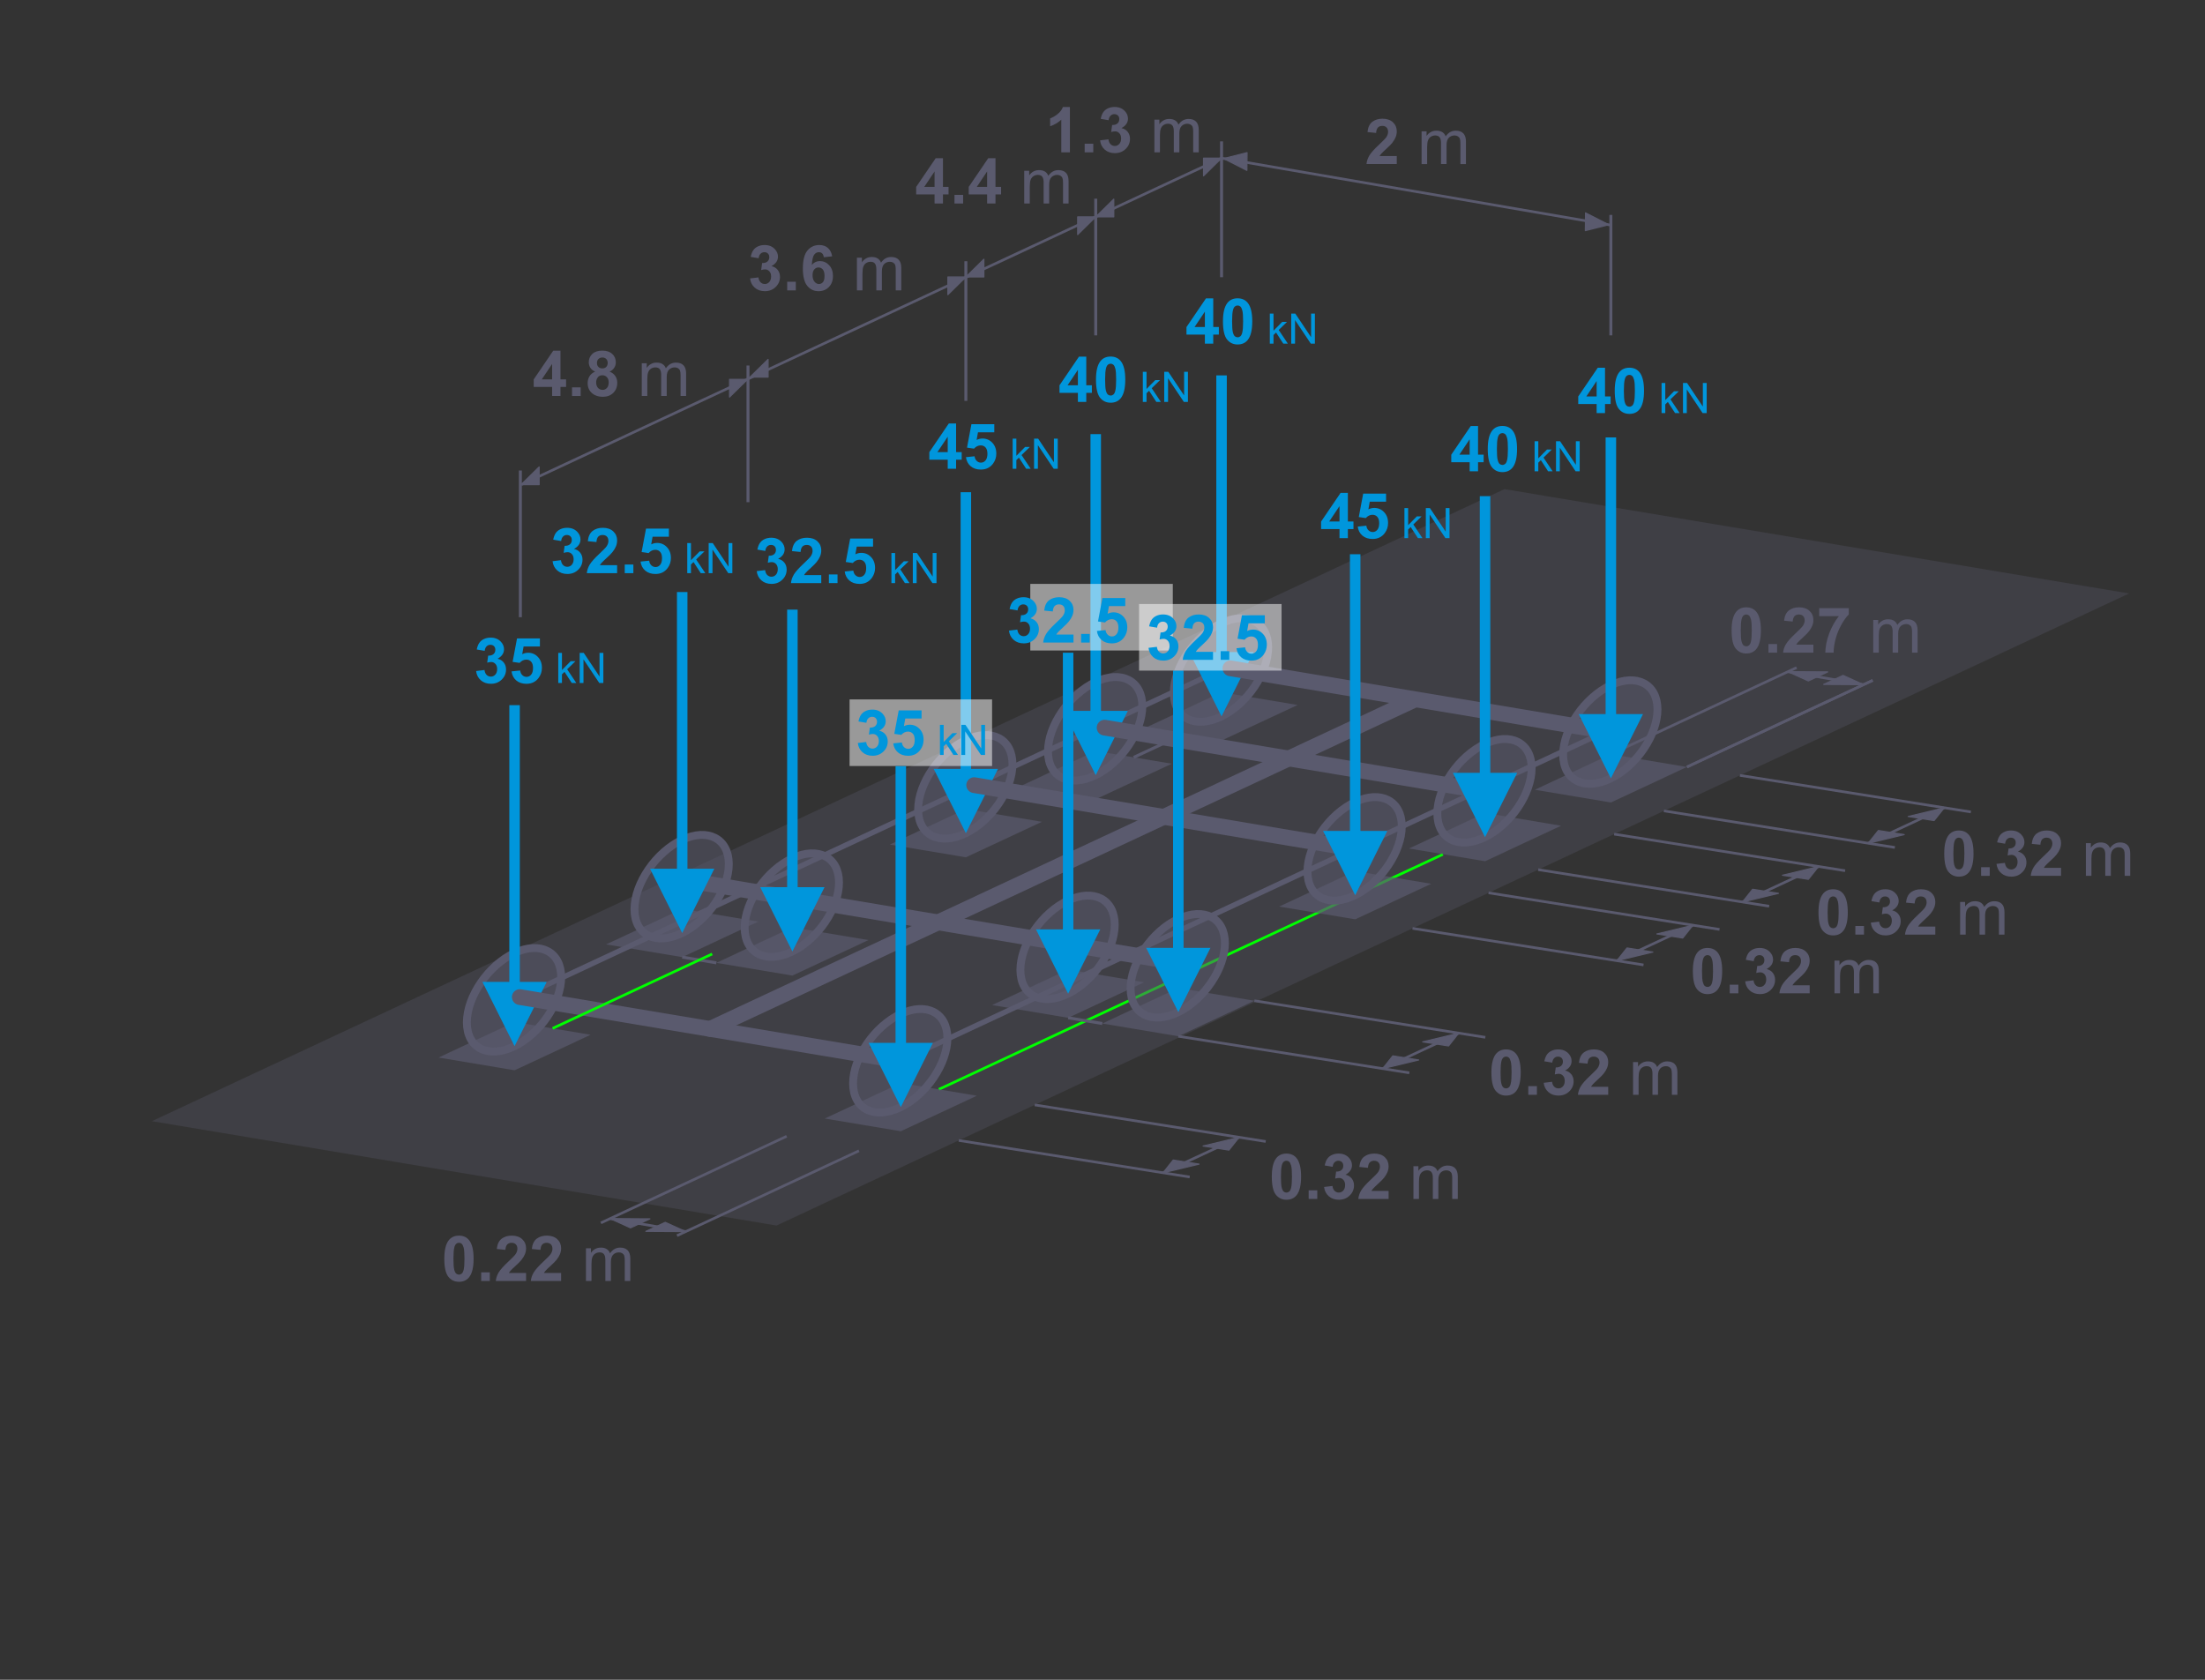 <?xml version="1.0" encoding="UTF-8"?>
<!DOCTYPE svg PUBLIC "-//W3C//DTD SVG 1.1//EN" "http://www.w3.org/Graphics/SVG/1.1/DTD/svg11.dtd">
<!-- Creator: CorelDRAW -->
<svg xmlns="http://www.w3.org/2000/svg" xml:space="preserve" width="420px" height="320px" version="1.1" shape-rendering="geometricPrecision" text-rendering="geometricPrecision" image-rendering="optimizeQuality" fill-rule="evenodd" clip-rule="evenodd"
viewBox="0 0 420000 320000"
 xmlns:xlink="http://www.w3.org/1999/xlink"
 xmlns:xodm="http://www.corel.com/coreldraw/odm/2003">
 <rect x="0" y="0" width="420000" height="320000" fill="#333333" stroke="none"/>
 <g id="Layer_x0020_1">
  <polygon fill="#5A5A6E" fill-opacity="0.302" points="286558,93173 405560,113054 147918,233467 28916,213586 "/>
  <line fill="none" stroke="#5A5A6E" stroke-width="3000" stroke-linecap="round" stroke-linejoin="round" stroke-miterlimit="22.926" x1="135242" y1="196012" x2="269418" y2= "133298" />
  <line fill="none" stroke="#5A5A6E" stroke-width="500" stroke-miterlimit="22.926" x1="182617" y1="217251" x2="226609" y2= "224219" />
  <line fill="none" stroke="#5A5A6E" stroke-width="500" stroke-miterlimit="22.926" x1="197092" y1="210484" x2="241086" y2= "217452" />
  <polygon fill="#5A5A6E" stroke="#5A5A6E" stroke-width="215" stroke-linejoin="round" stroke-miterlimit="22.926" points="228394,221765 223466,220984 221535,223415 "/>
  <polygon fill="#5A5A6E" stroke="#5A5A6E" stroke-width="215" stroke-linejoin="round" stroke-miterlimit="22.926" points="229155,218316 234082,219096 236013,216664 "/>
  <line fill="none" stroke="#5A5A6E" stroke-width="500" stroke-miterlimit="22.926" x1="221535" y1="223415" x2="236013" y2= "216664" />
  <line fill="none" stroke="#5A5A6E" stroke-width="500" stroke-miterlimit="22.926" x1="114458" y1="232960" x2="149840" y2= "216460" />
  <line fill="none" stroke="#5A5A6E" stroke-width="500" stroke-miterlimit="22.926" x1="128951" y1="235387" x2="163614" y2= "219223" />
  <polygon fill="#5A5A6E" stroke="#5A5A6E" stroke-width="215" stroke-linejoin="round" stroke-miterlimit="22.926" points="126715,232852 123024,234574 130600,234617 "/>
  <polygon fill="#5A5A6E" stroke="#5A5A6E" stroke-width="215" stroke-linejoin="round" stroke-miterlimit="22.926" points="120096,233909 123788,232190 116212,232141 "/>
  <line fill="none" stroke="#5A5A6E" stroke-width="500" stroke-miterlimit="22.926" x1="116212" y1="232142" x2="130601" y2= "234617" />
  <line fill="none" stroke="#5A5A6E" stroke-width="1000" stroke-linecap="round" stroke-linejoin="round" stroke-miterlimit="22.926" x1="99116" y1="189961" x2="233324" y2= "127233" />
  <line fill="none" stroke="#5A5A6E" stroke-width="1000" stroke-linecap="round" stroke-linejoin="round" stroke-miterlimit="22.926" x1="171581" y1="202080" x2="306934" y2= "138816" />
  <path fill="#5A5A6E" fill-rule="nonzero" d="M87421 235387c831,0 1482,298 1952,894 558,704 838,1874 838,3506 0,1630 -282,2802 -845,3514 -466,588 -1114,882 -1945,882 -836,0 -1510,-322 -2022,-966 -512,-644 -768,-1794 -768,-3446 0,-1622 282,-2790 844,-3502 466,-588 1114,-882 1946,-882zm0 1368c-196,0 -372,64 -524,192 -154,126 -274,354 -358,684 -112,426 -168,1146 -168,2156 0,1012 50,1706 150,2084 100,378 226,630 378,756 152,126 326,188 522,188 196,0 372,-64 526,-192 152,-126 272,-354 356,-684 112,-422 168,-1140 168,-2152 0,-1010 -50,-1704 -150,-2082 -100,-378 -226,-632 -378,-758 -152,-128 -326,-192 -522,-192z"/>
  <polygon id="_1" fill="#5A5A6E" fill-rule="nonzero" points="91653,244027 91653,242383 93296,242383 93296,244027 "/>
  <path id="_2" fill="#5A5A6E" fill-rule="nonzero" d="M100206 242503l0 1524 -5771 0c62,-580 250,-1128 562,-1646 312,-518 930,-1206 1850,-2064 742,-692 1196,-1162 1364,-1408 226,-340 340,-676 340,-1010 0,-368 -98,-650 -296,-848 -196,-198 -468,-296 -814,-296 -344,0 -616,104 -820,312 -202,206 -318,550 -350,1032l-1644 -164c98,-908 404,-1560 920,-1956 516,-394 1160,-592 1934,-592 848,0 1514,230 2000,688 484,458 725,1028 725,1710 0,388 -69,756 -207,1108 -138,350 -358,716 -660,1100 -198,256 -560,622 -1080,1100 -522,478 -852,794 -990,952 -140,156 -252,310 -338,458l3275 0z"/>
  <path id="_3" fill="#5A5A6E" fill-rule="nonzero" d="M106880 242503l0 1524 -5772 0c63,-580 250,-1128 563,-1646 312,-518 930,-1206 1849,-2064 743,-692 1196,-1162 1364,-1408 226,-340 341,-676 341,-1010 0,-368 -98,-650 -297,-848 -195,-198 -468,-296 -813,-296 -345,0 -616,104 -820,312 -203,206 -319,550 -351,1032l-1643 -164c97,-908 404,-1560 919,-1956 517,-394 1160,-592 1935,-592 847,0 1514,230 1999,688 485,458 726,1028 726,1710 0,388 -69,756 -207,1108 -138,350 -358,716 -661,1100 -197,256 -559,622 -1080,1100 -521,478 -851,794 -989,952 -140,156 -252,310 -338,458l3275 0z"/>
  <path id="_4" fill="#5A5A6E" fill-rule="nonzero" d="M111609 244027l0 -6228 947 0 0 880c195,-304 455,-550 779,-734 324,-186 692,-278 1106,-278 459,0 838,96 1132,286 293,192 502,458 621,802 497,-726 1139,-1088 1931,-1088 619,0 1097,170 1429,512 335,342 502,868 502,1578l0 4270 -1056 0 0 -3920c0,-420 -36,-724 -104,-910 -68,-186 -191,-334 -373,-448 -180,-114 -392,-170 -635,-170 -440,0 -803,146 -1093,436 -290,292 -434,758 -434,1398l0 3614 -1056 0 0 -4042c0,-468 -87,-820 -259,-1054 -171,-234 -453,-352 -843,-352 -296,0 -571,78 -823,234 -252,156 -433,384 -547,686 -112,300 -169,734 -169,1300l0 3228 -1055 0z"/>
  <line fill="none" stroke="#5A5A6E" stroke-width="567" stroke-miterlimit="22.926" x1="128850" y1="167259" x2="149839" y2= "170882" />
  <line fill="none" stroke="#5A5A6E" stroke-width="567" stroke-miterlimit="22.926" x1="201982" y1="179577" x2="222971" y2= "183200" />
  <line fill="none" stroke="#5A5A6E" stroke-width="3000" stroke-linecap="round" stroke-linejoin="round" stroke-miterlimit="22.926" x1="129262" y1="167435" x2="223390" y2= "183200" />
  <line fill="none" stroke="#5A5A6E" stroke-width="500" stroke-miterlimit="22.926" x1="99295" y1="92324" x2="232676" y2= "30127" />
  <line fill="none" stroke="#5A5A6E" stroke-width="567" stroke-miterlimit="22.926" x1="99116" y1="117577" x2="99116" y2= "89628" />
  <polygon fill="#5A5A6E" stroke="#5A5A6E" stroke-width="215" stroke-linejoin="round" stroke-miterlimit="22.926" points="138962,72265 138962,75640 142391,72265 "/>
  <polygon fill="#5A5A6E" stroke="#5A5A6E" stroke-width="215" stroke-linejoin="round" stroke-miterlimit="22.926" points="102693,92324 102693,88949 99264,92324 "/>
  <path fill="#5A5A6E" fill-rule="nonzero" d="M105165 75436l0 -1728 -3504 0 0 -1434 3716 -5466 1384 0 0 5460 1068 0 0 1440 -1068 0 0 1728 -1596 0zm0 -3168l0 -2934 -1964 2934 1964 0z"/>
  <path id="_1_117" fill="#5A5A6E" fill-rule="nonzero" d="M113365 70790c-424,-180 -734,-426 -926,-742 -194,-314 -290,-660 -290,-1034 0,-642 224,-1172 670,-1590 446,-418 1082,-628 1904,-628 816,0 1448,210 1898,628 450,418 676,948 676,1590 0,398 -104,752 -312,1064 -206,310 -498,548 -874,712 478,192 840,472 1090,840 248,370 372,794 372,1276 0,796 -252,1442 -758,1940 -504,497 -1176,746 -2016,746 -780,0 -1428,-206 -1948,-618 -612,-484 -918,-1152 -918,-1998 0,-466 116,-894 346,-1284 230,-390 592,-690 1086,-902zm344 -1656c0,328 92,586 276,770 186,184 432,276 738,276 312,0 560,-94 746,-280 186,-186 280,-444 280,-772 0,-310 -92,-558 -276,-744 -186,-186 -430,-280 -732,-280 -316,0 -566,94 -752,282 -186,188 -280,438 -280,748zm-156 3684c0,458 116,814 348,1070 232,256 520,384 866,384 340,0 620,-124 842,-370 222,-246 332,-602 332,-1066 0,-406 -112,-732 -338,-978 -226,-246 -512,-370 -858,-370 -402,0 -700,140 -898,420 -196,280 -294,582 -294,910z"/>
  <polygon id="_2_118" fill="#5A5A6E" fill-rule="nonzero" points="108959,75436 108959,73792 110603,73792 110603,75436 "/>
  <path id="_3_119" fill="#5A5A6E" fill-rule="nonzero" d="M122241 75436l0 -6228 948 0 0 880c194,-304 454,-550 778,-734 324,-186 692,-278 1106,-278 460,0 838,96 1132,286 294,192 502,458 622,802 496,-726 1138,-1088 1930,-1088 620,0 1098,170 1430,512 334,342 502,868 502,1578l0 4270 -1056 0 0 -3920c0,-420 -36,-724 -104,-910 -68,-186 -192,-334 -374,-448 -180,-114 -392,-170 -634,-170 -440,0 -804,146 -1094,436 -290,292 -434,758 -434,1398l0 3614 -1056 0 0 -4042c0,-468 -86,-820 -258,-1054 -172,-234 -454,-352 -844,-352 -296,0 -570,78 -822,234 -252,156 -434,384 -548,686 -112,300 -168,734 -168,1300l0 3228 -1056 0z"/>
  <path fill="#0096DC" fill-rule="nonzero" d="M105254 106909l1596 -194c50,408 186,720 408,936 222,216 490,324 804,324 338,0 622,-130 854,-388 230,-258 346,-606 346,-1046 0,-414 -110,-744 -332,-986 -222,-242 -492,-364 -812,-364 -210,0 -460,42 -752,124l182 -1336c444,12 782,-86 1016,-292 234,-204 350,-478 350,-820 0,-290 -86,-520 -258,-694 -172,-172 -400,-258 -686,-258 -282,0 -522,98 -720,294 -200,196 -320,482 -364,858l-1512 -258c106,-524 264,-942 478,-1256 212,-312 510,-558 890,-738 380,-178 808,-268 1280,-268 808,0 1456,258 1944,776 402,424 604,904 604,1438 0,756 -412,1362 -1238,1812 492,106 884,342 1180,710 294,368 442,812 442,1332 0,754 -276,1398 -826,1930 -550,532 -1234,798 -2054,798 -776,0 -1420,-224 -1930,-674 -512,-448 -808,-1034 -890,-1760z"/>
  <path id="_1_120" fill="#0096DC" fill-rule="nonzero" d="M117544 107663l0 1524 -5772 0c62,-580 250,-1128 562,-1646 312,-518 930,-1206 1850,-2064 742,-692 1196,-1162 1364,-1408 226,-340 340,-676 340,-1010 0,-368 -98,-650 -296,-848 -196,-198 -468,-296 -814,-296 -344,0 -616,104 -820,312 -202,206 -318,550 -350,1032l-1644 -164c98,-908 404,-1560 920,-1956 516,-394 1160,-592 1934,-592 848,0 1514,230 2000,688 484,458 726,1028 726,1710 0,388 -70,756 -208,1108 -138,350 -358,716 -660,1100 -198,256 -560,622 -1080,1100 -522,478 -852,794 -990,952 -140,156 -252,310 -338,458l3276 0z"/>
  <polygon id="_2_121" fill="#0096DC" fill-rule="nonzero" points="118998,109187 118998,107543 120642,107543 120642,109187 "/>
  <path id="_3_122" fill="#0096DC" fill-rule="nonzero" d="M122008 106981l1644 -170c47,372 186,668 416,886 232,218 497,326 800,326 343,0 635,-140 874,-422 238,-282 358,-706 358,-1272 0,-532 -118,-930 -356,-1196 -237,-266 -544,-398 -925,-398 -474,0 -899,208 -1275,624l-1332 -192 839 -4464 4356 0 0 1536 -3105 0 -260 1462c366,-182 741,-274 1126,-274 731,0 1351,266 1859,800 511,532 765,1224 765,2076 0,710 -207,1342 -616,1900 -561,760 -1336,1140 -2329,1140 -793,0 -1441,-214 -1942,-640 -501,-428 -799,-1000 -897,-1722z"/>
  <polygon id="_4_123" fill="#0096DC" fill-rule="nonzero" points="130907,109187 130907,103459 131611,103459 131611,106721 133275,105035 134184,105035 132600,106577 134344,109187 133478,109187 132099,107065 131611,107540 131611,109187 "/>
  <polygon id="_5" fill="#0096DC" fill-rule="nonzero" points="134984,109187 134984,103459 135763,103459 138768,107955 138768,103459 139496,103459 139496,109187 138717,109187 135712,104691 135712,109187 "/>
  <line fill="none" stroke="#5A5A6E" stroke-width="567" stroke-miterlimit="22.926" x1="142475" y1="95667" x2="142475" y2= "69630" />
  <path fill="#0096DC" fill-rule="nonzero" d="M144140 108800l1596 -194c50,408 186,720 408,936 222,216 490,324 804,324 338,0 622,-130 854,-388 230,-258 346,-606 346,-1046 0,-414 -110,-744 -332,-986 -222,-242 -492,-364 -812,-364 -210,0 -460,42 -752,124l182 -1336c444,12 782,-86 1016,-292 234,-204 350,-478 350,-820 0,-290 -86,-520 -258,-694 -172,-172 -400,-258 -686,-258 -282,0 -522,99 -720,294 -200,196 -320,482 -364,858l-1512 -257c106,-525 264,-943 478,-1257 212,-312 510,-558 890,-738 380,-178 808,-268 1280,-268 808,0 1456,258 1944,776 402,424 604,904 604,1438 0,756 -412,1362 -1238,1812 492,106 884,342 1180,710 294,368 442,812 442,1332 0,754 -276,1398 -826,1930 -550,532 -1234,798 -2054,798 -776,0 -1420,-224 -1930,-674 -512,-448 -808,-1034 -890,-1760z"/>
  <path id="_1_124" fill="#0096DC" fill-rule="nonzero" d="M156430 109554l0 1524 -5772 0c62,-580 250,-1128 562,-1646 312,-518 930,-1206 1850,-2064 742,-692 1196,-1162 1364,-1408 226,-340 340,-676 340,-1010 0,-368 -98,-650 -296,-848 -196,-197 -468,-296 -814,-296 -344,0 -616,105 -820,312 -202,206 -318,550 -350,1032l-1644 -164c98,-908 404,-1560 920,-1956 516,-394 1160,-592 1934,-592 848,0 1514,230 2000,688 484,459 726,1028 726,1710 0,388 -70,756 -208,1108 -138,350 -358,716 -660,1100 -198,256 -560,622 -1080,1100 -522,478 -852,794 -990,952 -140,156 -252,310 -338,458l3276 0z"/>
  <polygon id="_2_125" fill="#0096DC" fill-rule="nonzero" points="157884,111078 157884,109434 159528,109434 159528,111078 "/>
  <path id="_3_126" fill="#0096DC" fill-rule="nonzero" d="M160894 108872l1644 -170c48,372 186,668 416,886 232,218 498,326 800,326 344,0 636,-140 874,-422 238,-282 358,-706 358,-1272 0,-532 -118,-930 -356,-1196 -236,-266 -544,-398 -924,-398 -474,0 -900,208 -1276,624l-1332 -192 840 -4464 4356 0 0 1536 -3106 0 -260 1462c366,-182 742,-274 1126,-274 732,0 1352,266 1860,800 510,532 764,1224 764,2076 0,710 -206,1342 -616,1900 -560,760 -1336,1140 -2328,1140 -794,0 -1442,-214 -1942,-640 -502,-428 -800,-1000 -898,-1722z"/>
  <polygon id="_4_127" fill="#0096DC" fill-rule="nonzero" points="169793,111078 169793,105350 170497,105350 170497,108613 172161,106926 173071,106926 171487,108469 173230,111078 172364,111078 170985,108957 170497,109432 170497,111078 "/>
  <polygon id="_5_128" fill="#0096DC" fill-rule="nonzero" points="173870,111078 173870,105350 174649,105350 177654,109846 177654,105350 178382,105350 178382,111078 177604,111078 174598,106582 174598,111078 "/>
  <path fill="#0096DC" fill-rule="nonzero" d="M205313 76562l0 -1728 -3504 0 0 -1434 3716 -5466 1384 0 0 5460 1068 0 0 1440 -1068 0 0 1728 -1596 0zm0 -3168l0 -2934 -1964 2934 1964 0z"/>
  <path id="_1_129" fill="#0096DC" fill-rule="nonzero" d="M211549 67922c832,0 1482,298 1952,894 558,704 837,1874 837,3506 0,1630 -281,2802 -843,3514 -466,587 -1114,881 -1946,881 -836,0 -1510,-322 -2022,-965 -512,-644 -768,-1794 -768,-3446 0,-1622 282,-2790 844,-3502 466,-588 1114,-882 1946,-882zm0 1368c-196,0 -372,64 -524,192 -154,126 -274,354 -358,684 -112,426 -168,1146 -168,2156 0,1012 50,1706 150,2084 100,378 225,630 378,756 152,126 326,187 522,187 196,0 371,-63 526,-191 152,-126 272,-355 356,-684 112,-422 168,-1140 168,-2152 0,-1010 -50,-1704 -150,-2082 -100,-378 -226,-632 -378,-758 -153,-128 -326,-192 -522,-192z"/>
  <polygon id="_2_130" fill="#0096DC" fill-rule="nonzero" points="217682,76562 217682,70834 218386,70834 218386,74096 220050,72410 220959,72410 219375,73952 221119,76562 220253,76562 218874,74440 218386,74915 218386,76562 "/>
  <polygon id="_3_131" fill="#0096DC" fill-rule="nonzero" points="221759,76562 221759,70834 222538,70834 225543,75330 225543,70834 226271,70834 226271,76562 225492,76562 222487,72066 222487,76562 "/>
  <path fill="#5A5A6E" fill-rule="nonzero" d="M245037 219756c831,0 1482,298 1952,894 558,704 838,1874 838,3506 0,1630 -282,2802 -844,3514 -467,588 -1115,882 -1946,882 -836,0 -1510,-322 -2022,-966 -512,-644 -768,-1794 -768,-3446 0,-1622 282,-2790 844,-3502 466,-588 1114,-882 1946,-882zm0 1368c-196,0 -372,64 -524,192 -154,126 -274,354 -358,684 -112,426 -168,1146 -168,2156 0,1012 50,1706 150,2084 100,378 226,630 378,756 152,126 326,188 522,188 196,0 372,-64 526,-192 152,-126 272,-354 356,-684 112,-422 168,-1140 168,-2152 0,-1010 -50,-1704 -150,-2082 -100,-378 -226,-632 -378,-758 -152,-128 -326,-192 -522,-192z"/>
  <polygon id="_1_132" fill="#5A5A6E" fill-rule="nonzero" points="249269,228396 249269,226752 250912,226752 250912,228396 "/>
  <path id="_2_133" fill="#5A5A6E" fill-rule="nonzero" d="M252207 226118l1596 -194c50,408 186,720 408,936 222,216 490,324 804,324 338,0 622,-130 854,-388 230,-258 346,-606 346,-1046 0,-414 -110,-744 -332,-986 -222,-242 -492,-364 -812,-364 -210,0 -460,42 -752,124l182 -1336c444,12 782,-86 1016,-292 234,-204 350,-478 350,-820 0,-290 -86,-520 -258,-694 -172,-172 -400,-258 -686,-258 -282,0 -522,98 -720,294 -200,196 -320,482 -364,858l-1512 -258c106,-524 264,-942 478,-1256 212,-312 510,-558 890,-738 380,-178 808,-268 1280,-268 808,0 1456,258 1944,776 402,424 604,904 604,1438 0,756 -412,1362 -1238,1812 491,106 884,342 1180,710 294,368 442,812 442,1332 0,754 -276,1398 -826,1930 -550,532 -1234,798 -2054,798 -776,0 -1420,-224 -1930,-674 -512,-448 -808,-1034 -890,-1760z"/>
  <path id="_3_134" fill="#5A5A6E" fill-rule="nonzero" d="M264496 226872l0 1524 -5772 0c63,-580 250,-1128 563,-1646 312,-518 930,-1206 1849,-2064 743,-692 1196,-1162 1364,-1408 226,-340 341,-676 341,-1010 0,-368 -98,-650 -297,-848 -195,-198 -468,-296 -813,-296 -345,0 -616,104 -820,312 -203,206 -319,550 -351,1032l-1643 -164c97,-908 404,-1560 919,-1956 517,-394 1160,-592 1935,-592 847,0 1514,230 1999,688 485,458 726,1028 726,1710 0,388 -69,756 -207,1108 -138,350 -358,716 -661,1100 -197,256 -559,622 -1080,1100 -521,478 -851,794 -989,952 -140,156 -252,310 -338,458l3275 0z"/>
  <path id="_4_135" fill="#5A5A6E" fill-rule="nonzero" d="M269225 228396l0 -6228 947 0 0 880c195,-304 455,-550 779,-734 324,-186 692,-278 1106,-278 459,0 838,96 1132,286 293,192 502,458 621,802 497,-726 1139,-1088 1931,-1088 620,0 1097,170 1429,512 335,342 502,868 502,1578l0 4270 -1056 0 0 -3920c0,-420 -36,-724 -104,-910 -68,-186 -191,-334 -373,-448 -180,-114 -392,-170 -635,-170 -439,0 -803,146 -1093,436 -290,292 -434,758 -434,1398l0 3614 -1056 0 0 -4042c0,-468 -87,-820 -259,-1054 -171,-234 -453,-352 -843,-352 -296,0 -571,78 -823,234 -252,156 -433,384 -547,686 -112,300 -169,734 -169,1300l0 3228 -1055 0z"/>
  <line fill="none" stroke="#5A5A6E" stroke-width="500" stroke-miterlimit="22.926" x1="238924" y1="190642" x2="282919" y2= "197610" />
  <polygon fill="#5A5A6E" stroke="#5A5A6E" stroke-width="215" stroke-linejoin="round" stroke-miterlimit="22.926" points="270226,201923 265299,201142 263367,203573 "/>
  <polygon fill="#5A5A6E" stroke="#5A5A6E" stroke-width="215" stroke-linejoin="round" stroke-miterlimit="22.926" points="270987,198474 275915,199254 277845,196822 "/>
  <line fill="none" stroke="#5A5A6E" stroke-width="500" stroke-miterlimit="22.926" x1="263367" y1="203573" x2="277845" y2= "196822" />
  <path fill="#5A5A6E" fill-rule="nonzero" d="M286869 199914c832,0 1482,298 1952,894 558,704 838,1874 838,3506 0,1630 -282,2802 -844,3514 -466,588 -1114,882 -1946,882 -836,0 -1510,-322 -2022,-966 -512,-644 -768,-1794 -768,-3446 0,-1622 282,-2790 844,-3502 466,-588 1114,-882 1946,-882zm0 1368c-196,0 -372,64 -524,192 -154,126 -274,354 -358,684 -112,426 -168,1146 -168,2156 0,1012 50,1706 150,2084 100,378 226,630 378,756 152,126 326,188 522,188 196,0 372,-64 526,-192 152,-126 272,-354 356,-684 112,-422 168,-1140 168,-2152 0,-1010 -50,-1704 -150,-2082 -100,-378 -226,-632 -378,-758 -152,-128 -326,-192 -522,-192z"/>
  <polygon id="_1_136" fill="#5A5A6E" fill-rule="nonzero" points="291101,208554 291101,206910 292745,206910 292745,208554 "/>
  <path id="_2_137" fill="#5A5A6E" fill-rule="nonzero" d="M294039 206276l1596 -194c50,408 186,720 408,936 222,216 490,324 804,324 338,0 622,-130 854,-388 230,-258 346,-606 346,-1046 0,-414 -110,-744 -332,-986 -222,-242 -492,-364 -812,-364 -210,0 -460,42 -752,124l182 -1336c444,12 782,-86 1016,-292 234,-204 350,-478 350,-820 0,-290 -86,-520 -258,-694 -172,-172 -400,-258 -686,-258 -282,0 -522,98 -720,294 -200,196 -320,482 -364,858l-1512 -258c106,-524 264,-942 478,-1256 212,-312 510,-558 890,-738 380,-178 808,-268 1280,-268 808,0 1456,258 1944,776 402,424 604,904 604,1438 0,756 -412,1362 -1238,1812 492,106 884,342 1180,710 294,368 442,812 442,1332 0,754 -276,1398 -826,1930 -550,532 -1234,798 -2054,798 -776,0 -1420,-224 -1930,-674 -512,-448 -808,-1034 -890,-1760z"/>
  <path id="_3_138" fill="#5A5A6E" fill-rule="nonzero" d="M306329 207030l0 1524 -5772 0c62,-580 250,-1128 562,-1646 312,-518 930,-1206 1850,-2064 742,-692 1196,-1162 1364,-1408 226,-340 340,-676 340,-1010 0,-368 -98,-650 -296,-848 -196,-198 -468,-296 -814,-296 -344,0 -616,104 -820,312 -202,206 -318,550 -350,1032l-1644 -164c98,-908 404,-1560 920,-1956 516,-394 1160,-592 1934,-592 848,0 1514,230 2000,688 484,458 726,1028 726,1710 0,388 -70,756 -208,1108 -138,350 -358,716 -660,1100 -198,256 -560,622 -1080,1100 -522,478 -852,794 -990,952 -140,156 -252,310 -338,458l3276 0z"/>
  <path id="_4_139" fill="#5A5A6E" fill-rule="nonzero" d="M311057 208554l0 -6228 948 0 0 880c194,-304 454,-550 778,-734 324,-186 692,-278 1106,-278 460,0 838,96 1132,286 294,192 502,458 622,802 496,-726 1138,-1088 1930,-1088 620,0 1098,170 1430,512 334,342 502,868 502,1578l0 4270 -1056 0 0 -3920c0,-420 -36,-724 -104,-910 -68,-186 -192,-334 -374,-448 -180,-114 -392,-170 -634,-170 -440,0 -804,146 -1094,436 -290,292 -434,758 -434,1398l0 3614 -1056 0 0 -4042c0,-468 -86,-820 -258,-1054 -172,-234 -454,-352 -844,-352 -296,0 -570,78 -822,234 -252,156 -434,384 -548,686 -112,300 -168,734 -168,1300l0 3228 -1056 0z"/>
  <g id="_2510673554848">
   <line fill="none" stroke="#5A5A6E" stroke-width="500" stroke-miterlimit="22.926" x1="356700" y1="129611" x2="321317" y2= "146110" />
   <line fill="none" stroke="#5A5A6E" stroke-width="500" stroke-miterlimit="22.926" x1="342207" y1="127183" x2="307544" y2= "143347" />
   <polygon fill="#5A5A6E" stroke="#5A5A6E" stroke-width="215" stroke-linejoin="round" stroke-miterlimit="22.926" points="344443,129718 348133,127996 340557,127953 "/>
   <polygon fill="#5A5A6E" stroke="#5A5A6E" stroke-width="215" stroke-linejoin="round" stroke-miterlimit="22.926" points="351061,128661 347369,130380 354946,130429 "/>
   <line fill="none" stroke="#5A5A6E" stroke-width="500" stroke-miterlimit="22.926" x1="354946" y1="130428" x2="340557" y2= "127953" />
  </g>
  <path fill="#5A5A6E" fill-rule="nonzero" d="M332620 115694c832,0 1482,298 1952,894 558,704 838,1874 838,3506 0,1630 -282,2802 -844,3514 -466,588 -1114,881 -1946,881 -836,0 -1510,-322 -2022,-965 -512,-644 -768,-1794 -768,-3446 0,-1622 282,-2791 844,-3502 466,-588 1114,-882 1946,-882zm0 1368c-196,0 -372,64 -524,192 -154,126 -274,354 -358,684 -112,426 -168,1146 -168,2156 0,1011 50,1706 150,2084 100,378 226,630 378,756 152,126 326,187 522,187 196,0 372,-63 526,-191 152,-126 272,-354 356,-684 112,-423 168,-1141 168,-2152 0,-1010 -50,-1704 -150,-2082 -100,-378 -226,-632 -378,-758 -152,-128 -326,-192 -522,-192z"/>
  <polygon id="_1_140" fill="#5A5A6E" fill-rule="nonzero" points="336852,124334 336852,122689 338496,122689 338496,124334 "/>
  <path id="_2_141" fill="#5A5A6E" fill-rule="nonzero" d="M345406 122810l0 1524 -5772 0c62,-580 250,-1128 562,-1647 312,-517 930,-1205 1850,-2063 742,-692 1196,-1162 1364,-1408 226,-340 340,-676 340,-1010 0,-368 -98,-650 -296,-848 -196,-198 -468,-296 -814,-296 -344,0 -616,104 -820,312 -202,206 -318,550 -350,1031l-1644 -163c98,-908 404,-1560 920,-1956 516,-394 1160,-592 1934,-592 848,0 1514,230 2000,688 484,458 726,1028 726,1710 0,388 -70,756 -208,1108 -138,350 -358,715 -660,1100 -198,256 -560,622 -1080,1100 -522,478 -852,794 -990,952 -140,155 -252,310 -338,458l3276 0z"/>
  <path id="_3_142" fill="#5A5A6E" fill-rule="nonzero" d="M346512 117374l0 -1524 5640 0 0 1200c-466,458 -938,1114 -1420,1970 -480,856 -848,1766 -1100,2730 -252,964 -376,1826 -372,2584l-1584 0c28,-1190 272,-2404 734,-3642 464,-1236 1080,-2344 1854,-3318l-3752 0z"/>
  <path id="_4_143" fill="#5A5A6E" fill-rule="nonzero" d="M356808 124334l0 -6228 948 0 0 880c194,-304 454,-550 778,-734 324,-186 692,-278 1106,-278 460,0 838,96 1132,285 294,193 502,459 622,803 496,-726 1138,-1088 1930,-1088 620,0 1098,170 1430,512 334,342 502,868 502,1578l0 4270 -1056 0 0 -3920c0,-420 -36,-724 -104,-910 -68,-186 -192,-334 -374,-448 -180,-114 -392,-170 -634,-170 -440,0 -804,146 -1094,436 -290,292 -434,758 -434,1398l0 3614 -1056 0 0 -4042c0,-468 -86,-820 -258,-1054 -172,-234 -454,-352 -844,-352 -296,0 -570,78 -822,234 -252,156 -434,384 -548,686 -112,300 -168,734 -168,1299l0 3229 -1056 0z"/>
  <line fill="none" stroke="#5A5A6E" stroke-width="500" stroke-miterlimit="22.926" x1="356700" y1="129611" x2="321317" y2= "146110" />
  <g id="_2510673557200">
   <polygon fill="#5A5A6E" fill-opacity="0.702" points="98008,194695 112501,197123 98023,203890 83530,201462 "/>
   <g>
    <path fill="#5A5A6E" fill-opacity="0.502" d="M98015 181535l0 0c4909,-2297 8879,-205 8879,4622l0 0c0,4826 -3970,10725 -8879,13136l0 0c-4973,2442 -9090,421 -9090,-4521l0 0c0,-4941 4117,-10911 9090,-13237z"/>
    <path id="_1_144" fill="none" stroke="#5A5A6E" stroke-width="1500" stroke-linecap="round" stroke-linejoin="round" stroke-miterlimit="22.926" d="M98015 181535l0 0c4909,-2297 8879,-205 8879,4622l0 0c0,4826 -3970,10725 -8879,13136l0 0c-4973,2442 -9090,421 -9090,-4521l0 0c0,-4941 4117,-10911 9090,-13237z"/>
   </g>
   <path fill="none" stroke="#5A5A6E" stroke-width="1000" stroke-miterlimit="22.926" d="M97925 189142l0 0c730,-341 1320,-30 1320,688l0 0c0,717 -590,1594 -1320,1953l0 0c-739,363 -1352,63 -1352,-672l0 0c0,-735 613,-1623 1352,-1969z"/>
   <g>
    <path fill="#0096DC" fill-rule="nonzero" d="M97015 187688l0 -53350 2000 0 0 53350 -2000 0zm1000 11605l-6124 -12245 12245 0 -6121 12245z"/>
   </g>
  </g>
  <line fill="none" stroke="#5A5A6E" stroke-width="3000" stroke-linecap="round" stroke-linejoin="round" stroke-miterlimit="22.926" x1="99010" y1="189943" x2="171474" y2= "202080" />
  <line fill="none" stroke="lime" stroke-width="500" stroke-miterlimit="22.926" x1="178819" y1="207524" x2="274834" y2= "162751" />
  <g id="_2510673554704">
   <polygon fill="#5A5A6E" fill-opacity="0.702" points="129935,173140 144428,175568 129950,182334 115458,179907 "/>
   <g>
    <path fill="#5A5A6E" fill-opacity="0.502" d="M129943 159980l0 0c4909,-2297 8878,-205 8878,4621l0 0c0,4827 -3969,10725 -8878,13136l0 0c-4973,2442 -9091,421 -9091,-4520l0 0c0,-4942 4118,-10911 9091,-13237z"/>
    <path id="_1_145" fill="none" stroke="#5A5A6E" stroke-width="1500" stroke-linecap="round" stroke-linejoin="round" stroke-miterlimit="22.926" d="M129943 159980l0 0c4909,-2297 8878,-205 8878,4621l0 0c0,4827 -3969,10725 -8878,13136l0 0c-4973,2442 -9091,421 -9091,-4520l0 0c0,-4942 4118,-10911 9091,-13237z"/>
   </g>
   <path fill="none" stroke="#5A5A6E" stroke-width="1000" stroke-miterlimit="22.926" d="M129853 167587l0 0c730,-342 1320,-31 1320,687l0 0c0,718 -590,1595 -1320,1953l0 0c-740,363 -1352,63 -1352,-672l0 0c0,-735 612,-1622 1352,-1968z"/>
   <g>
    <path fill="#0096DC" fill-rule="nonzero" d="M128943 166133l0 -53351 2000 0 0 53351 -2000 0zm1000 11604l-6124 -12245 12244 0 -6120 12245z"/>
   </g>
  </g>
  <g id="_2510673554176">
   <polygon fill="#5A5A6E" fill-opacity="0.702" points="150924,176656 165417,179083 150940,185850 136447,183422 "/>
   <g>
    <path fill="#5A5A6E" fill-opacity="0.502" d="M150932 163495l0 0c4909,-2296 8879,-204 8879,4622l0 0c0,4827 -3970,10725 -8879,13136l0 0c-4973,2442 -9091,421 -9091,-4520l0 0c0,-4942 4118,-10911 9091,-13238z"/>
    <path id="_1_146" fill="none" stroke="#5A5A6E" stroke-width="1500" stroke-linecap="round" stroke-linejoin="round" stroke-miterlimit="22.926" d="M150932 163495l0 0c4909,-2296 8879,-204 8879,4622l0 0c0,4827 -3970,10725 -8879,13136l0 0c-4973,2442 -9091,421 -9091,-4520l0 0c0,-4942 4118,-10911 9091,-13238z"/>
   </g>
   <path fill="none" stroke="#5A5A6E" stroke-width="1000" stroke-miterlimit="22.926" d="M150842 171102l0 0c730,-341 1320,-30 1320,688l0 0c0,718 -590,1595 -1320,1953l0 0c-740,363 -1352,63 -1352,-672l0 0c0,-735 612,-1622 1352,-1969z"/>
   <g>
    <path fill="#0096DC" fill-rule="nonzero" d="M149932 169649l0 -53514 2000 0 0 53514 -2000 0zm1000 11604l-6124 -12245 12244 0 -6120 12245z"/>
   </g>
  </g>
  <line fill="none" stroke="#5A5A6E" stroke-width="567" stroke-miterlimit="22.926" x1="203460" y1="193893" x2="209956" y2= "194981" />
  <line fill="none" stroke="#5A5A6E" stroke-width="567" stroke-miterlimit="22.926" x1="129950" y1="182334" x2="136447" y2= "183422" />
  <g id="_2510673547840">
   <g>
    <polygon fill="#5A5A6E" fill-opacity="0.702" points="183967,154124 198460,156552 183982,163318 169489,160891 "/>
    <g>
     <path fill="#5A5A6E" fill-opacity="0.502" d="M183975 140964l0 0c4908,-2297 8878,-205 8878,4622l0 0c0,4826 -3970,10725 -8878,13136l0 0c-4974,2442 -9091,421 -9091,-4521l0 0c0,-4942 4117,-10911 9091,-13237z"/>
     <path id="_1_147" fill="none" stroke="#5A5A6E" stroke-width="1500" stroke-linecap="round" stroke-linejoin="round" stroke-miterlimit="22.926" d="M183975 140964l0 0c4908,-2297 8878,-205 8878,4622l0 0c0,4826 -3970,10725 -8878,13136l0 0c-4974,2442 -9091,421 -9091,-4521l0 0c0,-4942 4117,-10911 9091,-13237z"/>
    </g>
    <path fill="none" stroke="#5A5A6E" stroke-width="1000" stroke-miterlimit="22.926" d="M183884 148571l0 0c730,-342 1320,-30 1320,687l0 0c0,718 -590,1595 -1320,1954l0 0c-739,363 -1351,62 -1351,-672l0 0c0,-735 612,-1623 1351,-1969z"/>
    <g>
     <path fill="#0096DC" fill-rule="nonzero" d="M182974 147117l0 -53351 2001 0 0 53351 -2001 0zm1001 11605l-6125 -12245 12245 0 -6120 12245z"/>
    </g>
   </g>
   <g>
    <polygon fill="#5A5A6E" fill-opacity="0.702" points="208702,143062 223195,145490 208717,152256 194225,149829 "/>
    <g>
     <path fill="#5A5A6E" fill-opacity="0.502" d="M208710 129902l0 0c4908,-2297 8878,-205 8878,4622l0 0c0,4826 -3970,10724 -8878,13135l0 0c-4973,2442 -9091,422 -9091,-4520l0 0c0,-4942 4118,-10911 9091,-13237z"/>
     <path id="_1_148" fill="none" stroke="#5A5A6E" stroke-width="1500" stroke-linecap="round" stroke-linejoin="round" stroke-miterlimit="22.926" d="M208710 129902l0 0c4908,-2297 8878,-205 8878,4622l0 0c0,4826 -3970,10724 -8878,13135l0 0c-4973,2442 -9091,422 -9091,-4520l0 0c0,-4942 4118,-10911 9091,-13237z"/>
    </g>
    <path fill="none" stroke="#5A5A6E" stroke-width="1000" stroke-miterlimit="22.926" d="M208620 137509l0 0c729,-342 1320,-31 1320,687l0 0c0,718 -591,1595 -1320,1953l0 0c-740,364 -1352,63 -1352,-672l0 0c0,-735 612,-1622 1352,-1968z"/>
    <g>
     <path fill="#0096DC" fill-rule="nonzero" d="M207710 136055l0 -53351 2000 0 0 53351 -2000 0zm1000 11604l-6125 -12245 12245 0 -6120 12245z"/>
    </g>
   </g>
   <g>
    <polygon fill="#5A5A6E" fill-opacity="0.702" points="232668,131871 247161,134298 232683,141065 218191,138637 "/>
    <g>
     <path fill="#5A5A6E" fill-opacity="0.502" d="M232676 118710l0 0c4909,-2296 8878,-204 8878,4622l0 0c0,4827 -3969,10725 -8878,13136l0 0c-4973,2442 -9091,421 -9091,-4520l0 0c0,-4942 4118,-10911 9091,-13238z"/>
     <path id="_1_149" fill="none" stroke="#5A5A6E" stroke-width="1500" stroke-linecap="round" stroke-linejoin="round" stroke-miterlimit="22.926" d="M232676 118710l0 0c4909,-2296 8878,-204 8878,4622l0 0c0,4827 -3969,10725 -8878,13136l0 0c-4973,2442 -9091,421 -9091,-4520l0 0c0,-4942 4118,-10911 9091,-13238z"/>
    </g>
    <path fill="none" stroke="#5A5A6E" stroke-width="1000" stroke-miterlimit="22.926" d="M232586 126318l0 0c730,-342 1320,-31 1320,687l0 0c0,718 -590,1595 -1320,1953l0 0c-740,363 -1352,63 -1352,-672l0 0c0,-735 612,-1622 1352,-1968z"/>
    <g>
     <path fill="#0096DC" fill-rule="nonzero" d="M231676 124864l0 -53351 2000 0 0 53351 -2000 0zm1000 11604l-6124 -12245 12244 0 -6120 12245z"/>
    </g>
   </g>
  </g>
  <line fill="none" stroke="lime" stroke-width="500" stroke-miterlimit="22.926" x1="105254" y1="195909" x2="135654" y2= "181733" />
  <line fill="none" stroke="#5A5A6E" stroke-width="567" stroke-miterlimit="22.926" x1="215949" y1="144276" x2="225437" y2= "139851" />
  <line fill="none" stroke="#5A5A6E" stroke-width="500" stroke-miterlimit="22.926" x1="269055" y1="176852" x2="313047" y2= "183819" />
  <line fill="none" stroke="#5A5A6E" stroke-width="500" stroke-miterlimit="22.926" x1="283531" y1="170085" x2="327525" y2= "177053" />
  <polygon fill="#5A5A6E" stroke="#5A5A6E" stroke-width="215" stroke-linejoin="round" stroke-miterlimit="22.926" points="314832,181366 309905,180585 307974,183016 "/>
  <polygon fill="#5A5A6E" stroke="#5A5A6E" stroke-width="215" stroke-linejoin="round" stroke-miterlimit="22.926" points="315593,177917 320521,178696 322452,176265 "/>
  <line fill="none" stroke="#5A5A6E" stroke-width="500" stroke-miterlimit="22.926" x1="307974" y1="183016" x2="322452" y2= "176265" />
  <path fill="#5A5A6E" fill-rule="nonzero" d="M325241 180585c832,0 1483,298 1953,894 558,704 838,1874 838,3506 0,1630 -282,2802 -845,3514 -466,588 -1114,882 -1946,882 -835,0 -1509,-322 -2022,-966 -511,-644 -767,-1794 -767,-3446 0,-1622 282,-2790 843,-3502 466,-588 1114,-882 1946,-882zm0 1368c-195,0 -371,64 -523,192 -154,126 -275,354 -358,684 -112,426 -169,1146 -169,2156 0,1012 51,1706 150,2084 101,378 227,630 379,756 152,126 326,188 521,188 197,0 373,-64 527,-192 151,-126 272,-354 356,-684 112,-422 168,-1140 168,-2152 0,-1010 -50,-1704 -151,-2082 -99,-378 -225,-632 -377,-758 -152,-128 -326,-192 -523,-192z"/>
  <polygon id="_1_150" fill="#5A5A6E" fill-rule="nonzero" points="329474,189225 329474,187581 331117,187581 331117,189225 "/>
  <path id="_2_151" fill="#5A5A6E" fill-rule="nonzero" d="M332412 186947l1596 -194c49,408 186,720 407,936 222,216 491,324 805,324 338,0 622,-130 853,-388 231,-258 347,-606 347,-1046 0,-414 -110,-744 -332,-986 -222,-242 -492,-364 -812,-364 -211,0 -461,42 -753,124l182 -1336c445,12 783,-86 1017,-292 234,-204 349,-478 349,-820 0,-290 -85,-520 -257,-694 -173,-172 -400,-258 -686,-258 -282,0 -522,98 -720,294 -201,196 -320,482 -364,858l-1512 -258c106,-524 263,-942 478,-1256 212,-312 509,-558 890,-738 379,-178 807,-268 1279,-268 809,0 1457,258 1944,776 403,424 604,904 604,1438 0,756 -411,1362 -1237,1812 491,106 883,342 1180,710 294,368 442,812 442,1332 0,754 -277,1398 -826,1930 -550,532 -1234,798 -2054,798 -777,0 -1420,-224 -1931,-674 -511,-448 -807,-1034 -889,-1760z"/>
  <path id="_3_152" fill="#5A5A6E" fill-rule="nonzero" d="M344701 187701l0 1524 -5772 0c62,-580 250,-1128 562,-1646 313,-518 931,-1206 1850,-2064 742,-692 1196,-1162 1364,-1408 226,-340 341,-676 341,-1010 0,-368 -99,-650 -297,-848 -196,-198 -468,-296 -813,-296 -345,0 -616,104 -821,312 -202,206 -318,550 -350,1032l-1643 -164c97,-908 404,-1560 919,-1956 517,-394 1160,-592 1934,-592 848,0 1514,230 2000,688 484,458 726,1028 726,1710 0,388 -69,756 -207,1108 -139,350 -359,716 -661,1100 -198,256 -560,622 -1080,1100 -522,478 -851,794 -990,952 -140,156 -252,310 -337,458l3275 0z"/>
  <path id="_4_153" fill="#5A5A6E" fill-rule="nonzero" d="M349429 189225l0 -6228 948 0 0 880c195,-304 454,-550 778,-734 324,-186 692,-278 1107,-278 459,0 837,96 1131,286 294,192 502,458 622,802 496,-726 1138,-1088 1930,-1088 620,0 1098,170 1430,512 334,342 502,868 502,1578l0 4270 -1056 0 0 -3920c0,-420 -36,-724 -104,-910 -68,-186 -192,-334 -374,-448 -180,-114 -392,-170 -634,-170 -440,0 -804,146 -1094,436 -290,292 -434,758 -434,1398l0 3614 -1055 0 0 -4042c0,-468 -87,-820 -259,-1054 -171,-234 -453,-352 -844,-352 -295,0 -570,78 -822,234 -252,156 -434,384 -548,686 -111,300 -168,734 -168,1300l0 3228 -1056 0z"/>
  <line fill="none" stroke="#5A5A6E" stroke-width="500" stroke-miterlimit="22.926" x1="224449" y1="197409" x2="268441" y2= "204377" />
  <line fill="none" stroke="#5A5A6E" stroke-width="500" stroke-miterlimit="22.926" x1="292983" y1="165669" x2="336975" y2= "172636" />
  <line fill="none" stroke="#5A5A6E" stroke-width="500" stroke-miterlimit="22.926" x1="307459" y1="158902" x2="351453" y2= "165870" />
  <polygon fill="#5A5A6E" stroke="#5A5A6E" stroke-width="215" stroke-linejoin="round" stroke-miterlimit="22.926" points="338760,170183 333833,169402 331901,171833 "/>
  <polygon fill="#5A5A6E" stroke="#5A5A6E" stroke-width="215" stroke-linejoin="round" stroke-miterlimit="22.926" points="339521,166734 344449,167513 346379,165082 "/>
  <line fill="none" stroke="#5A5A6E" stroke-width="500" stroke-miterlimit="22.926" x1="331901" y1="171833" x2="346379" y2= "165082" />
  <path fill="#5A5A6E" fill-rule="nonzero" d="M349169 169402c832,0 1482,298 1952,894 558,704 838,1874 838,3506 0,1630 -282,2802 -844,3514 -466,588 -1114,882 -1946,882 -836,0 -1509,-322 -2022,-966 -512,-644 -768,-1794 -768,-3446 0,-1622 282,-2790 844,-3502 466,-588 1114,-882 1946,-882zm0 1368c-196,0 -372,64 -524,192 -154,126 -274,354 -358,684 -112,426 -168,1146 -168,2156 0,1012 50,1706 150,2084 100,378 226,630 378,756 152,126 326,188 522,188 196,0 372,-64 526,-192 152,-126 272,-354 356,-684 112,-422 168,-1140 168,-2152 0,-1010 -50,-1704 -150,-2082 -100,-378 -226,-632 -378,-758 -152,-128 -326,-192 -522,-192z"/>
  <polygon id="_1_154" fill="#5A5A6E" fill-rule="nonzero" points="353401,178042 353401,176398 355045,176398 355045,178042 "/>
  <path id="_2_155" fill="#5A5A6E" fill-rule="nonzero" d="M356339 175764l1596 -194c50,408 186,720 408,936 222,216 490,324 805,324 337,0 621,-130 853,-388 230,-258 346,-606 346,-1046 0,-414 -110,-744 -332,-986 -221,-242 -492,-364 -812,-364 -210,0 -460,42 -752,124l182 -1336c444,12 782,-86 1017,-292 233,-204 349,-478 349,-820 0,-290 -86,-520 -258,-694 -172,-172 -400,-258 -686,-258 -282,0 -521,98 -720,294 -200,196 -320,482 -364,858l-1512 -258c106,-524 264,-942 478,-1256 212,-312 510,-558 890,-738 380,-178 808,-268 1280,-268 808,0 1456,258 1944,776 402,424 604,904 604,1438 0,756 -412,1362 -1238,1812 492,106 884,342 1180,710 294,368 442,812 442,1332 0,754 -276,1398 -826,1930 -550,532 -1234,798 -2054,798 -776,0 -1419,-224 -1930,-674 -512,-448 -808,-1034 -890,-1760z"/>
  <path id="_3_156" fill="#5A5A6E" fill-rule="nonzero" d="M368629 176518l0 1524 -5772 0c62,-580 250,-1128 562,-1646 312,-518 930,-1206 1850,-2064 742,-692 1196,-1162 1364,-1408 226,-340 340,-676 340,-1010 0,-368 -98,-650 -296,-848 -196,-198 -468,-296 -814,-296 -344,0 -616,104 -820,312 -202,206 -318,550 -350,1032l-1644 -164c98,-908 404,-1560 920,-1956 516,-394 1160,-592 1934,-592 848,0 1514,230 2000,688 484,458 726,1028 726,1710 0,388 -70,756 -208,1108 -138,350 -358,716 -660,1100 -198,256 -560,622 -1080,1100 -522,478 -852,794 -990,952 -140,156 -252,310 -338,458l3276 0z"/>
  <path id="_4_157" fill="#5A5A6E" fill-rule="nonzero" d="M373357 178042l0 -6228 948 0 0 880c194,-304 454,-550 778,-734 324,-186 692,-278 1106,-278 460,0 838,96 1132,286 294,192 502,458 622,802 496,-726 1138,-1088 1930,-1088 620,0 1098,170 1430,512 334,342 502,868 502,1578l0 4270 -1056 0 0 -3920c0,-420 -36,-724 -104,-910 -68,-186 -192,-334 -374,-448 -180,-114 -392,-170 -634,-170 -440,0 -804,146 -1094,436 -290,292 -434,758 -434,1398l0 3614 -1056 0 0 -4042c0,-468 -86,-820 -258,-1054 -172,-234 -454,-352 -844,-352 -296,0 -570,78 -822,234 -252,156 -434,384 -548,686 -112,300 -168,734 -168,1300l0 3228 -1056 0z"/>
  <line fill="none" stroke="#5A5A6E" stroke-width="500" stroke-miterlimit="22.926" x1="316934" y1="154475" x2="360926" y2= "161443" />
  <line fill="none" stroke="#5A5A6E" stroke-width="500" stroke-miterlimit="22.926" x1="331409" y1="147709" x2="375403" y2= "154676" />
  <polygon fill="#5A5A6E" stroke="#5A5A6E" stroke-width="215" stroke-linejoin="round" stroke-miterlimit="22.926" points="362711,158989 357783,158208 355852,160639 "/>
  <polygon fill="#5A5A6E" stroke="#5A5A6E" stroke-width="215" stroke-linejoin="round" stroke-miterlimit="22.926" points="363471,155540 368399,156320 370330,153888 "/>
  <line fill="none" stroke="#5A5A6E" stroke-width="500" stroke-miterlimit="22.926" x1="355852" y1="160639" x2="370330" y2= "153888" />
  <path fill="#5A5A6E" fill-rule="nonzero" d="M373120 158208c832,0 1482,299 1952,894 558,705 838,1874 838,3506 0,1631 -282,2802 -844,3514 -466,588 -1114,882 -1946,882 -836,0 -1510,-322 -2022,-965 -512,-644 -768,-1794 -768,-3446 0,-1622 282,-2791 844,-3502 466,-589 1114,-883 1946,-883zm0 1368c-196,0 -372,65 -524,193 -154,125 -274,353 -358,684 -112,425 -168,1145 -168,2155 0,1012 50,1707 150,2084 100,379 226,631 378,756 152,127 326,188 522,188 196,0 372,-63 526,-192 152,-125 272,-354 356,-684 112,-422 168,-1140 168,-2152 0,-1010 -50,-1704 -150,-2081 -100,-379 -226,-633 -378,-758 -152,-128 -326,-193 -522,-193z"/>
  <polygon id="_1_158" fill="#5A5A6E" fill-rule="nonzero" points="377352,166848 377352,165204 378996,165204 378996,166848 "/>
  <path id="_2_159" fill="#5A5A6E" fill-rule="nonzero" d="M380290 164571l1596 -195c50,409 186,720 408,936 222,216 490,324 804,324 338,0 622,-129 854,-387 230,-259 346,-606 346,-1046 0,-415 -110,-745 -332,-987 -222,-242 -492,-364 -812,-364 -210,0 -460,42 -752,125l182 -1337c444,13 782,-86 1016,-292 234,-203 350,-478 350,-819 0,-290 -86,-521 -258,-695 -172,-171 -400,-258 -686,-258 -282,0 -522,99 -720,294 -200,197 -320,483 -364,858l-1512 -258c106,-524 264,-941 478,-1256 212,-312 510,-557 890,-737 380,-178 808,-269 1280,-269 808,0 1456,258 1944,777 402,424 604,904 604,1438 0,756 -412,1361 -1238,1811 492,107 884,342 1180,711 294,368 442,811 442,1332 0,754 -276,1397 -826,1929 -550,532 -1234,798 -2054,798 -776,0 -1420,-224 -1930,-673 -512,-449 -808,-1035 -890,-1760z"/>
  <path id="_3_160" fill="#5A5A6E" fill-rule="nonzero" d="M392580 165325l0 1523 -5772 0c62,-580 250,-1127 562,-1646 312,-518 930,-1205 1850,-2064 742,-691 1196,-1161 1364,-1408 226,-339 340,-676 340,-1009 0,-368 -98,-650 -296,-849 -196,-197 -468,-296 -814,-296 -344,0 -616,104 -820,313 -202,206 -318,549 -350,1031l-1644 -163c98,-908 404,-1560 920,-1956 516,-394 1160,-593 1934,-593 848,0 1514,231 2000,688 484,458 726,1029 726,1711 0,388 -70,756 -208,1108 -138,349 -358,715 -660,1099 -198,256 -560,622 -1080,1101 -522,478 -852,794 -990,951 -140,156 -252,311 -338,459l3276 0z"/>
  <path id="_4_161" fill="#5A5A6E" fill-rule="nonzero" d="M397308 166848l0 -6228 948 0 0 881c194,-305 454,-551 778,-735 324,-186 692,-277 1106,-277 460,0 838,95 1132,285 294,193 502,458 622,803 496,-726 1138,-1088 1930,-1088 620,0 1098,169 1430,512 334,341 502,868 502,1578l0 4269 -1056 0 0 -3920c0,-419 -36,-724 -104,-910 -68,-185 -192,-333 -374,-447 -180,-115 -392,-170 -634,-170 -440,0 -804,146 -1094,436 -290,291 -434,757 -434,1398l0 3613 -1056 0 0 -4041c0,-468 -86,-821 -258,-1054 -172,-235 -454,-352 -844,-352 -296,0 -570,77 -822,233 -252,157 -434,384 -548,686 -112,301 -168,735 -168,1300l0 3228 -1056 0z"/>
  <line fill="none" stroke="#5A5A6E" stroke-width="3000" stroke-linecap="round" stroke-linejoin="round" stroke-miterlimit="22.926" x1="234367" y1="127316" x2="306832" y2= "139452" />
  <line fill="none" stroke="#5A5A6E" stroke-width="3000" stroke-linecap="round" stroke-linejoin="round" stroke-miterlimit="22.926" x1="210401" y1="138618" x2="282866" y2= "150754" />
  <line fill="none" stroke="#5A5A6E" stroke-width="3000" stroke-linecap="round" stroke-linejoin="round" stroke-miterlimit="22.926" x1="185560" y1="149569" x2="258025" y2= "161705" />
  <g id="_2510678754400">
   <g>
    <polygon fill="#5A5A6E" fill-opacity="0.702" points="258123,165935 272616,168363 258138,175130 243646,172702 "/>
    <g>
     <path fill="#5A5A6E" fill-opacity="0.502" d="M258131 152775l0 0c4908,-2297 8878,-205 8878,4622l0 0c0,4826 -3970,10725 -8878,13136l0 0c-4974,2442 -9091,421 -9091,-4521l0 0c0,-4941 4117,-10911 9091,-13237z"/>
     <path id="_1_162" fill="none" stroke="#5A5A6E" stroke-width="1500" stroke-linecap="round" stroke-linejoin="round" stroke-miterlimit="22.926" d="M258131 152775l0 0c4908,-2297 8878,-205 8878,4622l0 0c0,4826 -3970,10725 -8878,13136l0 0c-4974,2442 -9091,421 -9091,-4521l0 0c0,-4941 4117,-10911 9091,-13237z"/>
    </g>
    <path fill="none" stroke="#5A5A6E" stroke-width="1000" stroke-miterlimit="22.926" d="M258040 160382l0 0c730,-342 1321,-30 1321,687l0 0c0,718 -591,1595 -1321,1954l0 0c-739,363 -1351,62 -1351,-672l0 0c0,-735 612,-1623 1351,-1969z"/>
    <g>
     <path fill="#0096DC" fill-rule="nonzero" d="M257131 158928l0 -53350 2000 0 0 53350 -2000 0zm1000 11605l-6125 -12245 12245 0 -6120 12245z"/>
    </g>
   </g>
   <g>
    <polygon fill="#5A5A6E" fill-opacity="0.702" points="282858,154873 297351,157301 282873,164067 268381,161640 "/>
    <g>
     <path fill="#5A5A6E" fill-opacity="0.502" d="M282866 141713l0 0c4908,-2297 8878,-205 8878,4622l0 0c0,4826 -3970,10725 -8878,13135l0 0c-4973,2442 -9091,422 -9091,-4520l0 0c0,-4942 4118,-10911 9091,-13237z"/>
     <path id="_1_163" fill="none" stroke="#5A5A6E" stroke-width="1500" stroke-linecap="round" stroke-linejoin="round" stroke-miterlimit="22.926" d="M282866 141713l0 0c4908,-2297 8878,-205 8878,4622l0 0c0,4826 -3970,10725 -8878,13135l0 0c-4973,2442 -9091,422 -9091,-4520l0 0c0,-4942 4118,-10911 9091,-13237z"/>
    </g>
    <path fill="none" stroke="#5A5A6E" stroke-width="1000" stroke-miterlimit="22.926" d="M282776 149320l0 0c730,-342 1320,-30 1320,687l0 0c0,718 -590,1595 -1320,1954l0 0c-740,363 -1352,62 -1352,-672l0 0c0,-736 612,-1623 1352,-1969z"/>
    <g>
     <path fill="#0096DC" fill-rule="nonzero" d="M281866 147866l0 -53351 2000 0 0 53351 -2000 0zm1000 11604l-6125 -12244 12245 0 -6120 12244z"/>
    </g>
   </g>
   <g>
    <polygon fill="#5A5A6E" fill-opacity="0.702" points="306824,143682 321317,146110 306839,152876 292347,150449 "/>
    <g>
     <path fill="#5A5A6E" fill-opacity="0.502" d="M306832 130522l0 0c4909,-2297 8879,-205 8879,4621l0 0c0,4827 -3970,10725 -8879,13136l0 0c-4973,2442 -9091,421 -9091,-4520l0 0c0,-4942 4118,-10911 9091,-13237z"/>
     <path id="_1_164" fill="none" stroke="#5A5A6E" stroke-width="1500" stroke-linecap="round" stroke-linejoin="round" stroke-miterlimit="22.926" d="M306832 130522l0 0c4909,-2297 8879,-205 8879,4621l0 0c0,4827 -3970,10725 -8879,13136l0 0c-4973,2442 -9091,421 -9091,-4520l0 0c0,-4942 4118,-10911 9091,-13237z"/>
    </g>
    <path fill="none" stroke="#5A5A6E" stroke-width="1000" stroke-miterlimit="22.926" d="M306742 138129l0 0c730,-342 1320,-31 1320,687l0 0c0,718 -590,1595 -1320,1953l0 0c-740,364 -1352,63 -1352,-672l0 0c0,-735 612,-1622 1352,-1968z"/>
    <g>
     <path fill="#0096DC" fill-rule="nonzero" d="M305832 136675l0 -53351 2000 0 0 53351 -2000 0zm1000 11604l-6124 -12245 12244 0 -6120 12245z"/>
    </g>
   </g>
  </g>
  <line fill="none" stroke="#5A5A6E" stroke-width="567" stroke-miterlimit="22.926" x1="306832" y1="63887" x2="306832" y2= "40938" />
  <line fill="none" stroke="#5A5A6E" stroke-width="567" stroke-miterlimit="22.926" x1="232676" y1="52808" x2="232676" y2= "26933" />
  <line fill="none" stroke="#5A5A6E" stroke-width="500" stroke-miterlimit="22.926" x1="306832" y1="42887" x2="232676" y2= "30127" />
  <line fill="none" stroke="#5A5A6E" stroke-width="567" stroke-miterlimit="22.926" x1="183975" y1="76368" x2="183975" y2= "49765" />
  <line fill="none" stroke="#5A5A6E" stroke-width="567" stroke-miterlimit="22.926" x1="208710" y1="63887" x2="208710" y2= "37850" />
  <polygon fill="#5A5A6E" stroke="#5A5A6E" stroke-width="215" stroke-linejoin="round" stroke-miterlimit="22.926" points="146300,71837 146300,68462 142871,71837 "/>
  <polygon fill="#5A5A6E" stroke="#5A5A6E" stroke-width="215" stroke-linejoin="round" stroke-miterlimit="22.926" points="180546,52762 180546,56137 183975,52762 "/>
  <polygon fill="#5A5A6E" stroke="#5A5A6E" stroke-width="215" stroke-linejoin="round" stroke-miterlimit="22.926" points="187404,52762 187404,49386 183975,52762 "/>
  <polygon fill="#5A5A6E" stroke="#5A5A6E" stroke-width="215" stroke-linejoin="round" stroke-miterlimit="22.926" points="205271,41314 205271,44689 208700,41314 "/>
  <polygon fill="#5A5A6E" stroke="#5A5A6E" stroke-width="215" stroke-linejoin="round" stroke-miterlimit="22.926" points="229247,30127 229247,33502 232676,30127 "/>
  <polygon fill="#5A5A6E" stroke="#5A5A6E" stroke-width="215" stroke-linejoin="round" stroke-miterlimit="22.926" points="212149,41314 212149,37938 208720,41314 "/>
  <polygon fill="#5A5A6E" stroke="#5A5A6E" stroke-width="215" stroke-linejoin="round" stroke-miterlimit="22.926" points="237499,32459 237534,29076 233072,30203 "/>
  <polygon fill="#5A5A6E" stroke="#5A5A6E" stroke-width="215" stroke-linejoin="round" stroke-miterlimit="22.926" points="302008,40554 301973,43938 306435,42811 "/>
  <path fill="#0096DC" fill-rule="nonzero" d="M180518 89296l0 -1728 -3504 0 0 -1434 3716 -5466 1384 0 0 5460 1068 0 0 1440 -1068 0 0 1728 -1596 0zm0 -3168l0 -2934 -1964 2934 1964 0z"/>
  <path id="_1_165" fill="#0096DC" fill-rule="nonzero" d="M183988 87090l1644 -170c48,372 186,668 416,886 232,218 498,326 800,326 344,0 636,-140 874,-422 238,-282 358,-706 358,-1272 0,-532 -118,-930 -356,-1196 -236,-266 -544,-398 -924,-398 -474,0 -900,208 -1276,624l-1332 -192 840 -4464 4356 0 0 1536 -3106 0 -260 1462c366,-182 742,-274 1126,-274 732,0 1352,266 1860,800 510,532 764,1224 764,2076 0,710 -206,1342 -616,1900 -560,760 -1336,1140 -2328,1140 -794,0 -1442,-214 -1942,-640 -502,-428 -800,-1000 -898,-1722z"/>
  <polygon id="_2_166" fill="#0096DC" fill-rule="nonzero" points="192888,89296 192888,83568 193592,83568 193592,86830 195256,85144 196165,85144 194581,86686 196325,89296 195458,89296 194079,87174 193592,87649 193592,89296 "/>
  <polygon id="_3_167" fill="#0096DC" fill-rule="nonzero" points="196965,89296 196965,83568 197744,83568 200749,88064 200749,83568 201477,83568 201477,89296 200698,89296 197693,84800 197693,89296 "/>
  <path fill="#0096DC" fill-rule="nonzero" d="M229499 65467l0 -1728 -3504 0 0 -1433 3716 -5467 1384 0 0 5460 1068 0 0 1440 -1068 0 0 1728 -1596 0zm0 -3168l0 -2934 -1964 2934 1964 0z"/>
  <path id="_1_168" fill="#0096DC" fill-rule="nonzero" d="M235735 56828c832,0 1482,298 1952,894 558,703 838,1874 838,3506 0,1629 -282,2801 -844,3513 -466,588 -1114,882 -1946,882 -836,0 -1510,-322 -2022,-966 -512,-644 -768,-1794 -768,-3446 0,-1622 282,-2789 844,-3502 466,-587 1114,-881 1946,-881zm0 1368c-196,0 -372,64 -524,191 -154,127 -274,355 -358,684 -112,427 -168,1147 -168,2157 0,1011 50,1705 150,2083 100,378 226,630 378,756 152,126 326,188 522,188 196,0 372,-64 526,-192 152,-126 272,-354 356,-684 112,-421 168,-1140 168,-2151 0,-1010 -50,-1704 -150,-2083 -100,-377 -226,-631 -378,-758 -152,-127 -326,-191 -522,-191z"/>
  <polygon id="_2_169" fill="#0096DC" fill-rule="nonzero" points="241868,65467 241868,59739 242572,59739 242572,63002 244236,61315 245146,61315 243562,62858 245306,65467 244439,65467 243060,63346 242572,63821 242572,65467 "/>
  <polygon id="_3_170" fill="#0096DC" fill-rule="nonzero" points="245946,65467 245946,59739 246724,59739 249730,64235 249730,59739 250457,59739 250457,65467 249679,65467 246674,60971 246674,65467 "/>
  <path fill="#5A5A6E" fill-rule="nonzero" d="M142871 53038l1596 -194c50,408 186,720 408,936 222,216 490,324 804,324 338,0 622,-130 854,-388 230,-258 346,-606 346,-1046 0,-414 -110,-744 -332,-986 -222,-242 -492,-364 -812,-364 -210,0 -460,42 -752,124l182 -1336c444,12 782,-86 1016,-292 234,-204 350,-478 350,-820 0,-290 -86,-520 -258,-694 -172,-172 -400,-258 -686,-258 -282,0 -522,98 -720,294 -200,196 -320,482 -364,858l-1512 -258c106,-524 264,-942 478,-1256 212,-312 510,-558 890,-738 380,-178 808,-268 1280,-268 808,0 1456,258 1944,776 402,424 604,904 604,1438 0,756 -412,1362 -1238,1812 492,106 884,342 1180,710 294,368 442,812 442,1332 0,754 -276,1398 -826,1930 -550,532 -1234,798 -2054,798 -776,0 -1420,-224 -1930,-674 -512,-448 -808,-1034 -890,-1760z"/>
  <path id="_1_171" fill="#5A5A6E" fill-rule="nonzero" d="M158507 48828l-1596 176c-38,-328 -140,-570 -304,-726 -164,-156 -376,-234 -638,-234 -348,0 -642,156 -882,468 -240,312 -390,962 -452,1950 410,-484 918,-726 1528,-726 686,0 1276,262 1766,786 490,526 734,1202 734,2032 0,880 -258,1588 -774,2120 -516,532 -1178,798 -1986,798 -866,0 -1580,-338 -2138,-1014 -558,-676 -838,-1782 -838,-3322 0,-1578 292,-2716 874,-3414 582,-698 1338,-1046 2268,-1046 652,0 1192,184 1620,552 428,366 700,900 818,1600zm-3732 3596c0,536 124,950 370,1242 246,292 526,438 844,438 304,0 558,-120 762,-358 202,-240 304,-632 304,-1176 0,-560 -110,-970 -328,-1232 -220,-260 -492,-390 -820,-390 -318,0 -584,124 -804,374 -218,248 -328,616 -328,1102z"/>
  <polygon id="_2_172" fill="#5A5A6E" fill-rule="nonzero" points="149941,55316 149941,53672 151585,53672 151585,55316 "/>
  <path id="_3_173" fill="#5A5A6E" fill-rule="nonzero" d="M163223 55316l0 -6228 948 0 0 880c194,-304 454,-550 778,-734 324,-186 692,-278 1106,-278 460,0 838,96 1132,286 294,192 502,458 622,802 496,-726 1138,-1088 1930,-1088 620,0 1098,170 1430,512 334,342 502,868 502,1578l0 4270 -1056 0 0 -3920c0,-420 -36,-724 -104,-910 -68,-186 -192,-334 -374,-448 -180,-114 -392,-170 -634,-170 -440,0 -804,146 -1094,436 -290,292 -434,758 -434,1398l0 3614 -1056 0 0 -4042c0,-468 -86,-820 -258,-1054 -172,-234 -454,-352 -844,-352 -296,0 -570,78 -822,234 -252,156 -434,384 -548,686 -112,300 -168,734 -168,1300l0 3228 -1056 0z"/>
  <path fill="#5A5A6E" fill-rule="nonzero" d="M178014 38767l0 -1728 -3504 0 0 -1434 3716 -5466 1384 0 0 5460 1068 0 0 1440 -1068 0 0 1728 -1596 0zm0 -3168l0 -2934 -1964 2934 1964 0z"/>
  <path id="_1_174" fill="#5A5A6E" fill-rule="nonzero" d="M188022 38767l0 -1728 -3504 0 0 -1434 3716 -5466 1384 0 0 5460 1068 0 0 1440 -1068 0 0 1728 -1596 0zm0 -3168l0 -2934 -1964 2934 1964 0z"/>
  <polygon id="_2_175" fill="#5A5A6E" fill-rule="nonzero" points="181808,38767 181808,37123 183452,37123 183452,38767 "/>
  <path id="_3_176" fill="#5A5A6E" fill-rule="nonzero" d="M195090 38767l0 -6228 948 0 0 880c194,-304 454,-550 778,-734 324,-186 692,-278 1106,-278 460,0 838,96 1132,286 294,192 502,458 622,802 496,-726 1138,-1088 1930,-1088 620,0 1098,170 1430,512 334,342 502,868 502,1578l0 4270 -1056 0 0 -3920c0,-420 -36,-724 -104,-910 -68,-186 -192,-334 -374,-448 -180,-114 -392,-170 -634,-170 -440,0 -804,146 -1094,436 -290,292 -434,758 -434,1398l0 3614 -1056 0 0 -4042c0,-468 -86,-820 -258,-1054 -172,-234 -454,-352 -844,-352 -296,0 -570,78 -822,234 -252,156 -434,384 -548,686 -112,300 -168,734 -168,1300l0 3228 -1056 0z"/>
  <path fill="#5A5A6E" fill-rule="nonzero" d="M203792 29019l-1644 0 0 -6220c-600,564 -1308,982 -2124,1252l0 -1500c430,-140 896,-406 1398,-800 504,-392 848,-850 1036,-1372l1334 0 0 8640z"/>
  <path id="_1_177" fill="#5A5A6E" fill-rule="nonzero" d="M209540 26741l1596 -194c50,408 186,720 408,936 222,216 490,324 804,324 338,0 622,-130 854,-388 230,-258 346,-606 346,-1046 0,-414 -110,-744 -332,-986 -222,-242 -492,-364 -812,-364 -210,0 -460,42 -752,124l182 -1336c444,12 782,-86 1016,-292 234,-204 350,-478 350,-820 0,-290 -86,-520 -258,-694 -172,-172 -400,-258 -686,-258 -282,0 -522,98 -720,294 -200,196 -320,482 -364,858l-1512 -258c106,-524 264,-942 478,-1256 212,-312 510,-558 890,-738 380,-178 808,-268 1280,-268 808,0 1456,258 1944,776 402,424 604,904 604,1438 0,756 -412,1362 -1238,1812 492,106 884,342 1180,710 294,368 442,812 442,1332 0,754 -276,1398 -826,1930 -550,532 -1234,798 -2054,798 -776,0 -1420,-224 -1930,-674 -512,-448 -808,-1034 -890,-1760z"/>
  <polygon id="_2_178" fill="#5A5A6E" fill-rule="nonzero" points="206602,29019 206602,27375 208246,27375 208246,29019 "/>
  <path id="_3_179" fill="#5A5A6E" fill-rule="nonzero" d="M219884 29019l0 -6228 948 0 0 880c194,-304 454,-550 778,-734 324,-186 692,-278 1106,-278 460,0 838,96 1132,286 294,192 502,458 622,802 496,-726 1138,-1088 1930,-1088 620,0 1098,170 1430,512 334,342 502,868 502,1578l0 4270 -1056 0 0 -3920c0,-420 -36,-724 -104,-910 -68,-186 -192,-334 -374,-448 -180,-114 -392,-170 -634,-170 -440,0 -804,146 -1094,436 -290,292 -434,758 -434,1398l0 3614 -1056 0 0 -4042c0,-468 -86,-820 -258,-1054 -172,-234 -454,-352 -844,-352 -296,0 -570,78 -822,234 -252,156 -434,384 -548,686 -112,300 -168,734 -168,1300l0 3228 -1056 0z"/>
  <path fill="#5A5A6E" fill-rule="nonzero" d="M266052 29729l0 1524 -5772 0c62,-580 250,-1128 562,-1646 312,-518 930,-1206 1850,-2064 742,-692 1196,-1162 1364,-1408 226,-340 340,-676 340,-1010 0,-368 -98,-650 -296,-848 -196,-198 -468,-296 -814,-296 -344,0 -616,104 -820,312 -202,206 -318,550 -350,1032l-1644 -164c98,-908 404,-1560 920,-1956 516,-394 1160,-592 1934,-592 848,0 1514,230 2000,688 484,458 726,1028 726,1710 0,388 -70,756 -208,1108 -138,350 -358,716 -660,1100 -198,256 -560,622 -1080,1100 -522,478 -852,794 -990,952 -140,156 -252,310 -338,458l3276 0z"/>
  <path id="_1_180" fill="#5A5A6E" fill-rule="nonzero" d="M270780 31253l0 -6228 948 0 0 880c194,-304 454,-550 778,-734 324,-186 692,-278 1106,-278 460,0 838,96 1132,286 294,192 502,458 622,802 496,-726 1138,-1088 1930,-1088 620,0 1098,170 1430,512 334,342 502,868 502,1578l0 4270 -1056 0 0 -3920c0,-420 -36,-724 -104,-910 -68,-186 -192,-334 -374,-448 -180,-114 -392,-170 -634,-170 -440,0 -804,146 -1094,436 -290,292 -434,758 -434,1398l0 3614 -1056 0 0 -4042c0,-468 -86,-820 -258,-1054 -172,-234 -454,-352 -844,-352 -296,0 -570,78 -822,234 -252,156 -434,384 -548,686 -112,300 -168,734 -168,1300l0 3228 -1056 0z"/>
  <path fill="#0096DC" fill-rule="nonzero" d="M279936 89783l0 -1728 -3504 0 0 -1434 3716 -5466 1384 0 0 5460 1068 0 0 1440 -1068 0 0 1728 -1596 0zm0 -3168l0 -2934 -1964 2934 1964 0z"/>
  <path id="_1_181" fill="#0096DC" fill-rule="nonzero" d="M286172 81143c832,0 1482,298 1952,894 558,704 838,1874 838,3506 0,1630 -282,2802 -844,3514 -466,588 -1114,882 -1946,882 -836,0 -1510,-322 -2022,-966 -512,-644 -768,-1794 -768,-3446 0,-1622 282,-2790 844,-3502 466,-588 1114,-882 1946,-882zm0 1368c-196,0 -372,64 -524,192 -154,126 -274,354 -358,684 -112,426 -168,1146 -168,2156 0,1012 50,1706 150,2084 100,378 226,630 378,756 152,126 326,188 522,188 196,0 372,-64 526,-192 152,-126 272,-354 356,-684 112,-422 168,-1140 168,-2152 0,-1010 -50,-1704 -150,-2082 -100,-378 -226,-632 -378,-758 -152,-128 -326,-192 -522,-192z"/>
  <polygon id="_2_182" fill="#0096DC" fill-rule="nonzero" points="292305,89783 292305,84055 293009,84055 293009,87318 294673,85631 295583,85631 293999,87174 295742,89783 294876,89783 293497,87661 293009,88136 293009,89783 "/>
  <polygon id="_3_183" fill="#0096DC" fill-rule="nonzero" points="296382,89783 296382,84055 297161,84055 300166,88551 300166,84055 300894,84055 300894,89783 300116,89783 297110,85287 297110,89783 "/>
  <path fill="#0096DC" fill-rule="nonzero" d="M255141 102517l0 -1728 -3503 0 0 -1434 3716 -5466 1383 0 0 5460 1068 0 0 1440 -1068 0 0 1728 -1596 0zm0 -3168l0 -2934 -1963 2934 1963 0z"/>
  <path id="_1_184" fill="#0096DC" fill-rule="nonzero" d="M258612 100311l1643 -170c48,372 186,668 417,886 231,218 497,326 800,326 343,0 635,-140 873,-422 239,-282 358,-706 358,-1272 0,-532 -117,-930 -356,-1196 -236,-266 -544,-398 -924,-398 -474,0 -899,208 -1276,624l-1332 -192 840 -4464 4356 0 0 1536 -3106 0 -259 1462c365,-182 741,-274 1125,-274 732,0 1352,266 1860,800 510,532 764,1224 764,2076 0,710 -206,1342 -616,1900 -560,760 -1335,1140 -2328,1140 -794,0 -1442,-214 -1942,-640 -501,-428 -800,-1000 -897,-1722z"/>
  <polygon id="_2_185" fill="#0096DC" fill-rule="nonzero" points="267511,102517 267511,96789 268215,96789 268215,100052 269879,98365 270788,98365 269204,99908 270948,102517 270081,102517 268703,100396 268215,100870 268215,102517 "/>
  <polygon id="_3_186" fill="#0096DC" fill-rule="nonzero" points="271588,102517 271588,96789 272367,96789 275372,101285 275372,96789 276100,96789 276100,102517 275321,102517 272316,98021 272316,102517 "/>
  <path fill="#0096DC" fill-rule="nonzero" d="M304122 78689l0 -1728 -3504 0 0 -1434 3716 -5466 1384 0 0 5460 1068 0 0 1440 -1068 0 0 1728 -1596 0zm0 -3168l0 -2934 -1964 2934 1964 0z"/>
  <path id="_1_187" fill="#0096DC" fill-rule="nonzero" d="M310358 70049c832,0 1482,298 1952,894 558,704 838,1874 838,3506 0,1630 -282,2802 -844,3514 -466,588 -1114,882 -1946,882 -836,0 -1510,-322 -2022,-966 -512,-644 -768,-1794 -768,-3446 0,-1622 282,-2790 844,-3502 466,-588 1114,-882 1946,-882zm0 1368c-196,0 -372,64 -524,192 -154,126 -274,354 -358,684 -112,426 -168,1146 -168,2156 0,1012 50,1706 150,2084 100,378 226,630 378,756 152,126 326,188 522,188 196,0 372,-64 526,-192 152,-126 272,-354 356,-684 112,-422 168,-1140 168,-2152 0,-1010 -50,-1704 -150,-2082 -100,-378 -226,-632 -378,-758 -152,-128 -326,-192 -522,-192z"/>
  <polygon id="_2_188" fill="#0096DC" fill-rule="nonzero" points="316491,78689 316491,72961 317196,72961 317196,76223 318860,74537 319769,74537 318185,76079 319929,78689 319062,78689 317683,76567 317196,77042 317196,78689 "/>
  <polygon id="_3_189" fill="#0096DC" fill-rule="nonzero" points="320569,78689 320569,72961 321347,72961 324353,77457 324353,72961 325081,72961 325081,78689 324302,78689 321297,74193 321297,78689 "/>
  <polygon fill="white" fill-opacity="0.502" points="161824,133239 188967,133239 188967,145925 161824,145925 "/>
  <polygon fill="white" fill-opacity="0.502" points="196247,111234 223390,111234 223390,123920 196247,123920 "/>
  <path fill="#0096DC" fill-rule="nonzero" d="M90690 127830l1596 -194c50,408 186,720 408,936 222,215 490,323 804,323 338,0 622,-129 854,-387 230,-258 346,-606 346,-1046 0,-415 -110,-744 -332,-986 -222,-242 -492,-365 -812,-365 -210,0 -460,43 -752,125l182 -1336c444,12 782,-86 1016,-292 234,-204 350,-478 350,-820 0,-290 -86,-520 -258,-694 -172,-172 -400,-258 -686,-258 -282,0 -522,98 -720,294 -200,196 -320,482 -364,858l-1512 -258c106,-524 264,-942 478,-1256 212,-312 510,-558 890,-738 380,-178 808,-268 1280,-268 808,0 1456,258 1944,776 402,424 604,904 604,1438 0,756 -412,1362 -1238,1812 492,106 884,342 1180,710 294,368 442,811 442,1332 0,754 -276,1398 -826,1929 -550,532 -1234,798 -2054,798 -776,0 -1420,-224 -1930,-673 -512,-449 -808,-1035 -890,-1760z"/>
  <path id="_1_190" fill="#0096DC" fill-rule="nonzero" d="M97436 127902l1644 -171c48,373 186,669 416,887 232,218 498,326 800,326 344,0 636,-140 874,-423 238,-282 358,-705 358,-1271 0,-532 -118,-930 -356,-1196 -236,-267 -544,-398 -924,-398 -474,0 -900,208 -1276,624l-1332 -192 840 -4464 4356 0 0 1536 -3106 0 -260 1462c366,-182 742,-274 1126,-274 732,0 1352,266 1859,800 511,531 765,1224 765,2075 0,711 -206,1342 -616,1901 -560,760 -1336,1139 -2328,1139 -794,0 -1442,-214 -1942,-639 -502,-428 -800,-1000 -898,-1722z"/>
  <polygon id="_2_191" fill="#0096DC" fill-rule="nonzero" points="106335,130107 106335,124379 107039,124379 107039,127642 108703,125956 109612,125956 108028,127498 109772,130107 108906,130107 107527,127986 107039,128461 107039,130107 "/>
  <polygon id="_3_192" fill="#0096DC" fill-rule="nonzero" points="110412,130107 110412,124379 111191,124379 114196,128876 114196,124379 114924,124379 114924,130107 114146,130107 111140,125611 111140,130107 "/>
  <path fill="#0096DC" fill-rule="nonzero" d="M192184 120130l1596 -194c49,408 186,720 407,936 222,216 491,324 804,324 339,0 623,-130 854,-388 230,-258 347,-606 347,-1046 0,-414 -111,-744 -333,-986 -222,-242 -491,-364 -811,-364 -211,0 -461,42 -753,124l182 -1336c444,12 783,-86 1016,-292 235,-204 350,-478 350,-820 0,-290 -86,-520 -257,-694 -173,-172 -400,-258 -686,-258 -282,0 -523,98 -720,294 -201,196 -320,482 -364,858l-1512 -258c106,-524 263,-942 478,-1256 212,-312 509,-558 890,-738 379,-178 807,-268 1279,-268 809,0 1456,258 1944,776 402,424 604,904 604,1438 0,756 -412,1362 -1238,1812 492,106 884,342 1180,710 294,368 442,812 442,1332 0,754 -276,1398 -826,1930 -550,532 -1234,798 -2053,798 -777,0 -1421,-224 -1931,-674 -511,-448 -807,-1034 -889,-1760z"/>
  <path id="_1_193" fill="#0096DC" fill-rule="nonzero" d="M204473 120884l0 1524 -5772 0c62,-580 250,-1128 562,-1646 312,-518 931,-1206 1850,-2064 742,-692 1196,-1162 1364,-1408 226,-340 340,-676 340,-1010 0,-368 -98,-650 -296,-848 -196,-198 -468,-296 -814,-296 -344,0 -616,104 -820,312 -202,206 -318,550 -350,1032l-1643 -164c97,-908 404,-1560 919,-1956 516,-394 1160,-592 1934,-592 848,0 1514,230 2000,688 484,458 726,1028 726,1710 0,388 -70,756 -208,1108 -138,350 -358,716 -660,1100 -198,256 -560,622 -1080,1100 -522,478 -851,794 -990,952 -140,156 -252,310 -338,458l3276 0z"/>
  <polygon id="_2_194" fill="#0096DC" fill-rule="nonzero" points="205927,122408 205927,120764 207571,120764 207571,122408 "/>
  <path id="_3_195" fill="#0096DC" fill-rule="nonzero" d="M208937 120202l1644 -170c48,372 186,668 416,886 232,218 498,326 800,326 344,0 636,-140 874,-422 238,-282 358,-706 358,-1272 0,-532 -118,-930 -356,-1196 -236,-266 -544,-398 -924,-398 -474,0 -900,208 -1276,624l-1332 -192 840 -4464 4356 0 0 1536 -3106 0 -260 1462c366,-182 742,-274 1126,-274 732,0 1352,266 1860,800 510,532 764,1224 764,2076 0,710 -206,1342 -616,1900 -560,760 -1336,1140 -2328,1140 -794,0 -1442,-214 -1942,-640 -502,-428 -800,-1000 -898,-1722z"/>
  <path fill="#0096DC" fill-rule="nonzero" d="M163393 141540l1596 -194c50,408 186,720 408,936 221,216 490,324 803,324 339,0 623,-130 855,-388 229,-258 346,-606 346,-1046 0,-414 -111,-744 -333,-986 -222,-242 -491,-364 -811,-364 -210,0 -460,42 -752,124l182 -1336c443,12 782,-86 1015,-292 235,-204 351,-478 351,-820 0,-290 -87,-520 -258,-694 -172,-172 -400,-258 -686,-258 -282,0 -523,98 -720,294 -201,196 -320,482 -364,858l-1512 -258c106,-524 264,-942 478,-1256 212,-312 510,-558 890,-738 379,-178 808,-268 1279,-268 809,0 1456,258 1944,776 402,424 605,904 605,1438 0,756 -413,1362 -1239,1812 492,106 885,342 1180,710 294,368 442,812 442,1332 0,754 -275,1398 -826,1930 -550,532 -1234,798 -2053,798 -776,0 -1421,-224 -1930,-674 -512,-448 -808,-1034 -890,-1760z"/>
  <path id="_1_196" fill="#0096DC" fill-rule="nonzero" d="M170139 141612l1643 -170c48,372 186,668 417,886 231,218 497,326 800,326 343,0 635,-140 873,-422 239,-282 358,-706 358,-1272 0,-532 -117,-930 -356,-1196 -236,-266 -544,-398 -924,-398 -474,0 -899,208 -1276,624l-1332 -192 840 -4464 4356 0 0 1536 -3106 0 -260 1462c366,-182 742,-274 1126,-274 732,0 1352,266 1860,800 510,532 764,1224 764,2076 0,710 -206,1342 -616,1900 -560,760 -1335,1140 -2328,1140 -794,0 -1442,-214 -1942,-640 -501,-428 -800,-1000 -897,-1722z"/>
  <polygon id="_2_197" fill="#0096DC" fill-rule="nonzero" points="179038,143818 179038,138090 179742,138090 179742,141353 181406,139666 182315,139666 180731,141209 182475,143818 181608,143818 180230,141697 179742,142171 179742,143818 "/>
  <polygon id="_3_198" fill="#0096DC" fill-rule="nonzero" points="183115,143818 183115,138090 183894,138090 186899,142586 186899,138090 187627,138090 187627,143818 186848,143818 183843,139322 183843,143818 "/>
  <g id="_2510678740336">
   <polygon fill="#5A5A6E" fill-opacity="0.702" points="171573,206310 186066,208738 171588,215504 157096,213077 "/>
   <g>
    <path fill="#5A5A6E" fill-opacity="0.502" d="M171580 193149l0 0c4909,-2296 8879,-204 8879,4622l0 0c0,4827 -3970,10725 -8879,13136l0 0c-4973,2442 -9090,421 -9090,-4520l0 0c0,-4942 4117,-10911 9090,-13238z"/>
    <path id="_1_199" fill="none" stroke="#5A5A6E" stroke-width="1500" stroke-linecap="round" stroke-linejoin="round" stroke-miterlimit="22.926" d="M171580 193149l0 0c4909,-2296 8879,-204 8879,4622l0 0c0,4827 -3970,10725 -8879,13136l0 0c-4973,2442 -9090,421 -9090,-4520l0 0c0,-4942 4117,-10911 9090,-13238z"/>
   </g>
   <path fill="none" stroke="#5A5A6E" stroke-width="1000" stroke-miterlimit="22.926" d="M171490 200756l0 0c730,-341 1320,-30 1320,688l0 0c0,718 -590,1595 -1320,1953l0 0c-739,363 -1352,63 -1352,-672l0 0c0,-735 613,-1622 1352,-1969z"/>
   <g>
    <path fill="#0096DC" fill-rule="nonzero" d="M170580 199303l0 -53354 2000 0 0 53354 -2000 0zm1000 11604l-6124 -12245 12245 0 -6121 12245z"/>
   </g>
  </g>
  <g id="_2510678741584">
   <polygon fill="#5A5A6E" fill-opacity="0.702" points="203445,184699 217938,187127 203460,193893 188967,191466 "/>
   <g>
    <path fill="#5A5A6E" fill-opacity="0.502" d="M203452 171539l0 0c4909,-2297 8879,-205 8879,4622l0 0c0,4826 -3970,10724 -8879,13135l0 0c-4973,2442 -9090,422 -9090,-4520l0 0c0,-4942 4117,-10911 9090,-13237z"/>
    <path id="_1_200" fill="none" stroke="#5A5A6E" stroke-width="1500" stroke-linecap="round" stroke-linejoin="round" stroke-miterlimit="22.926" d="M203452 171539l0 0c4909,-2297 8879,-205 8879,4622l0 0c0,4826 -3970,10724 -8879,13135l0 0c-4973,2442 -9090,422 -9090,-4520l0 0c0,-4942 4117,-10911 9090,-13237z"/>
   </g>
   <path fill="none" stroke="#5A5A6E" stroke-width="1000" stroke-miterlimit="22.926" d="M203362 179146l0 0c730,-342 1320,-31 1320,687l0 0c0,718 -590,1595 -1320,1953l0 0c-739,364 -1352,63 -1352,-672l0 0c0,-735 613,-1622 1352,-1968z"/>
   <g>
    <path fill="#0096DC" fill-rule="nonzero" d="M202452 177692l0 -53351 2000 0 0 53351 -2000 0zm1000 11604l-6124 -12245 12245 0 -6121 12245z"/>
   </g>
  </g>
  <g id="_2510678743264">
   <polygon fill="#5A5A6E" fill-opacity="0.702" points="224434,188215 238927,190642 224449,197409 209956,194981 "/>
   <g>
    <path fill="#5A5A6E" fill-opacity="0.502" d="M224441 175054l0 0c4909,-2296 8879,-204 8879,4622l0 0c0,4827 -3970,10725 -8879,13136l0 0c-4973,2442 -9090,421 -9090,-4520l0 0c0,-4942 4117,-10911 9090,-13238z"/>
    <path id="_1_201" fill="none" stroke="#5A5A6E" stroke-width="1500" stroke-linecap="round" stroke-linejoin="round" stroke-miterlimit="22.926" d="M224441 175054l0 0c4909,-2296 8879,-204 8879,4622l0 0c0,4827 -3970,10725 -8879,13136l0 0c-4973,2442 -9090,421 -9090,-4520l0 0c0,-4942 4117,-10911 9090,-13238z"/>
   </g>
   <path fill="none" stroke="#5A5A6E" stroke-width="1000" stroke-miterlimit="22.926" d="M224351 182662l0 0c730,-342 1320,-31 1320,687l0 0c0,718 -590,1595 -1320,1953l0 0c-739,363 -1352,63 -1352,-672l0 0c0,-735 613,-1622 1352,-1968z"/>
   <g>
    <path fill="#0096DC" fill-rule="nonzero" d="M223441 181208l0 -53458 2000 0 0 53458 -2000 0zm1000 11604l-6124 -12245 12245 0 -6121 12245z"/>
   </g>
  </g>
  <polygon fill="white" fill-opacity="0.502" points="216964,115064 244108,115064 244108,127750 216964,127750 "/>
  <path fill="#0096DC" fill-rule="nonzero" d="M218764 123415l1596 -193c49,407 185,720 407,936 222,215 491,323 804,323 338,0 623,-130 854,-388 230,-257 347,-606 347,-1046 0,-414 -111,-744 -333,-985 -222,-242 -492,-365 -812,-365 -210,0 -460,43 -752,125l182 -1336c444,11 782,-86 1016,-292 234,-205 350,-478 350,-820 0,-290 -86,-520 -258,-694 -172,-172 -400,-258 -686,-258 -282,0 -522,98 -720,294 -200,195 -320,481 -363,858l-1512 -258c106,-524 263,-943 477,-1256 212,-312 510,-558 891,-738 379,-179 807,-268 1279,-268 809,0 1456,258 1944,775 402,425 604,904 604,1438 0,756 -412,1363 -1238,1812 492,106 884,343 1180,710 294,368 442,812 442,1332 0,754 -276,1399 -826,1930 -550,532 -1234,798 -2053,798 -777,0 -1421,-224 -1931,-674 -512,-448 -807,-1034 -889,-1760z"/>
  <path id="_1_202" fill="#0096DC" fill-rule="nonzero" d="M231053 124169l0 1524 -5772 0c62,-580 250,-1128 562,-1646 312,-518 930,-1206 1850,-2064 742,-692 1196,-1162 1364,-1408 226,-339 340,-675 340,-1010 0,-368 -98,-650 -296,-847 -196,-198 -468,-296 -814,-296 -344,0 -616,104 -820,311 -202,207 -318,551 -350,1033l-1644 -165c98,-908 404,-1559 920,-1955 516,-395 1160,-592 1934,-592 848,0 1514,230 2000,688 484,458 726,1027 726,1709 0,389 -70,756 -208,1109 -138,350 -358,716 -660,1099 -198,256 -560,623 -1080,1100 -522,478 -852,794 -990,952 -140,156 -252,310 -338,458l3276 0z"/>
  <polygon id="_2_203" fill="#0096DC" fill-rule="nonzero" points="232507,125693 232507,124050 234151,124050 234151,125693 "/>
  <path id="_3_204" fill="#0096DC" fill-rule="nonzero" d="M235517 123487l1644 -170c48,373 186,668 416,886 232,218 498,326 800,326 344,0 636,-140 874,-422 238,-282 358,-705 358,-1272 0,-532 -118,-930 -356,-1195 -236,-267 -544,-398 -924,-398 -474,0 -900,208 -1276,623l-1332 -191 840 -4464 4356 0 0 1536 -3106 0 -260 1461c366,-182 742,-273 1126,-273 732,0 1352,266 1860,800 510,531 764,1224 764,2075 0,710 -206,1342 -616,1900 -560,760 -1336,1140 -2328,1140 -794,0 -1442,-214 -1942,-640 -502,-428 -800,-1000 -898,-1722z"/>
 </g>
</svg>
